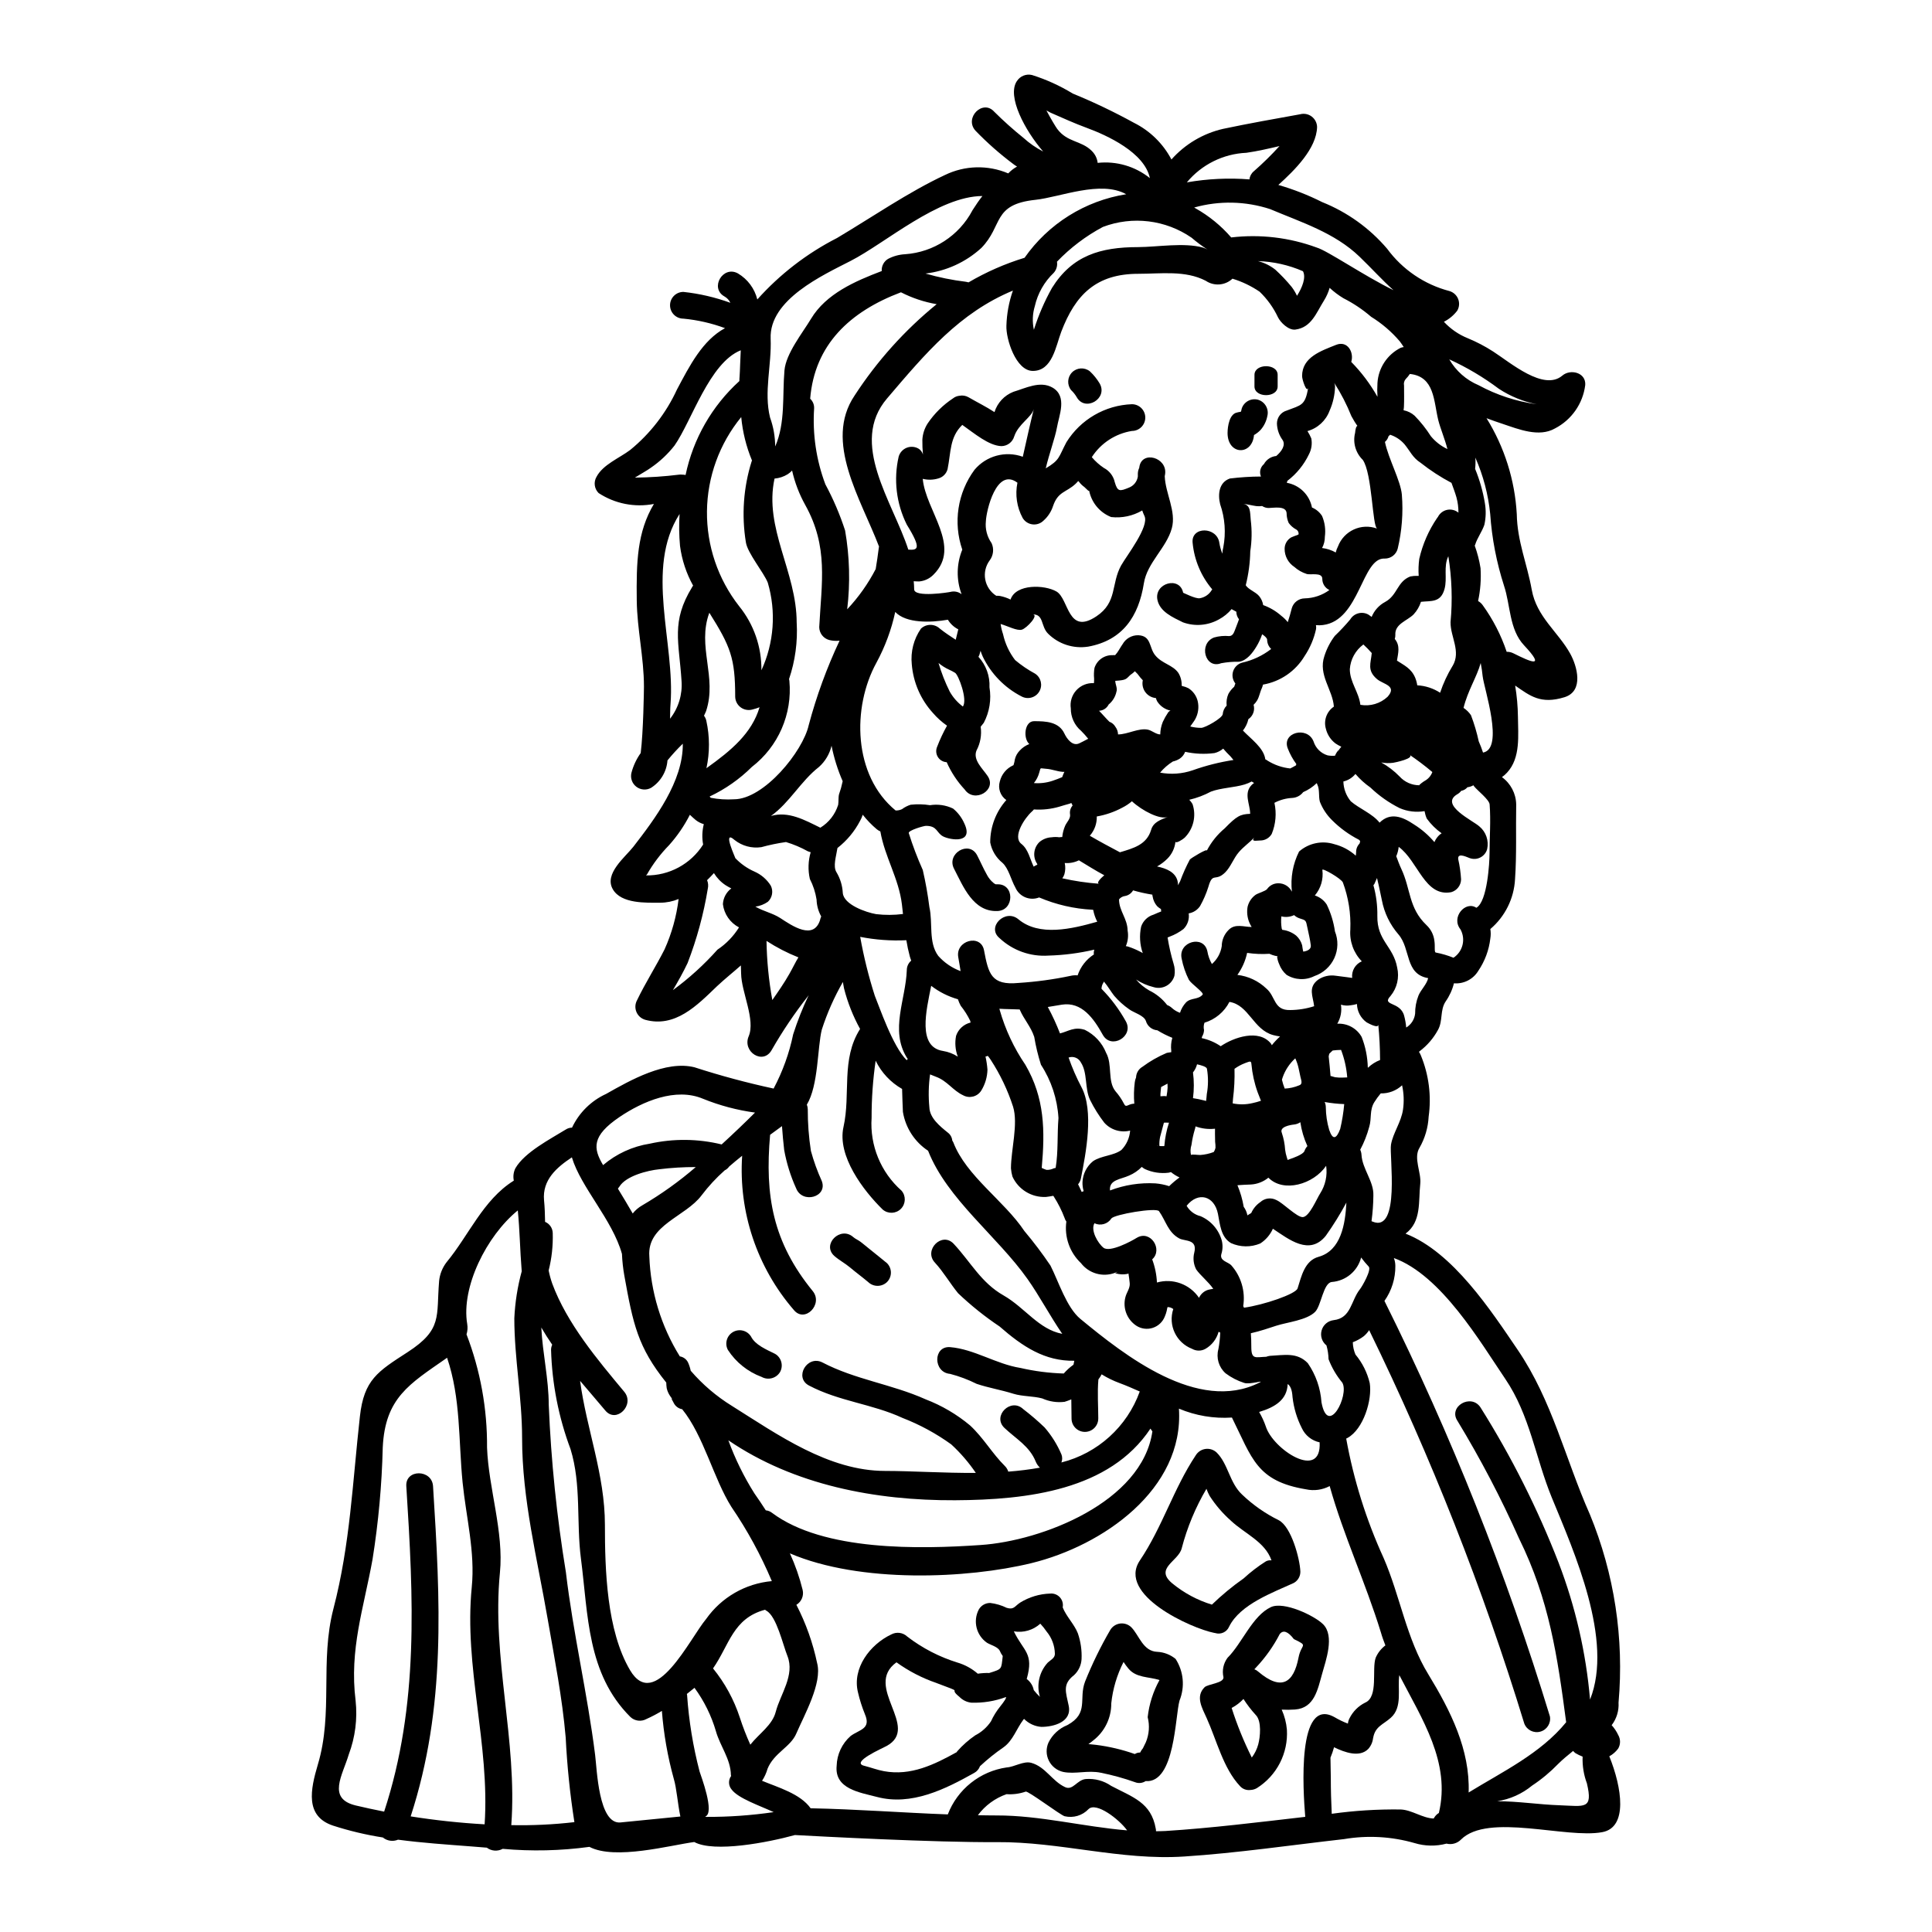 <?xml version="1.0" encoding="UTF-8"?>
<!-- Uploaded to: ICON Repo, www.svgrepo.com, Generator: ICON Repo Mixer Tools -->
<svg fill="#000000" width="800px" height="800px" version="1.1" viewBox="144 144 512 512" xmlns="http://www.w3.org/2000/svg">
 <g>
  <path d="m509.26 415.54c0 1.105-2.551-0.309-3.102-0.613-1.562-1.129-2.508-2.926-2.551-4.856-0.543 0.164-1.098 0.273-1.66 0.336-0.859 0.148-1.746 0.098-2.582-0.156 0.273 1.742-0.07 3.527-0.969 5.043 2.644-0.16 5.148 1.199 6.457 3.504 1.016 2.586 1.566 5.332 1.629 8.113 0.023 0 0.043 0.012 0.059 0.031 0.922-0.883 2.008-1.57 3.195-2.027-0.016-3.137-0.168-6.269-0.477-9.375zm-10.695-72.156c0.031-0.09 0.152-0.367 0.34-0.789 0.184-0.215 0.371-0.465 0.555-0.707-0.535-0.246-1.051-0.535-1.539-0.863-1.277-0.965-2.176-2.344-2.551-3.898-0.641-2.211 0.219-4.582 2.121-5.867-0.309-4.488-4.211-8.391-2.519-13.383 0.609-1.926 1.539-3.734 2.758-5.348 1.438-1.379 2.805-2.836 4.086-4.363 0.992-1.668 3.133-2.238 4.824-1.293 0.277 0.184 0.582 0.395 0.859 0.613v0.004c0.691-1.699 1.953-3.098 3.566-3.965 3.316-1.781 3.148-5.406 6.691-6.758 0.637-0.129 1.285-0.18 1.934-0.156h0.277c-0.102-1.504-0.051-3.019 0.152-4.516 0.887-3.867 2.488-7.539 4.723-10.816 0.066-0.102 0.137-0.191 0.219-0.281 0.484-0.969 1.383-1.66 2.445-1.883 1.059-0.219 2.164 0.055 2.992 0.75 0.012-1.371-0.164-2.734-0.523-4.059-0.367-1.289-0.859-2.551-1.32-3.84h0.004c-2.883-1.52-5.617-3.301-8.176-5.32-2.152-1.383-2.754-3.07-4.328-4.977l-0.004 0.004c-1.004-1.141-2.301-1.992-3.75-2.461-0.18 0.184-0.336 0.309-0.43 0.395-0.152 0.59-0.484 1.117-0.949 1.508 0.953 4.551 4.148 10.234 4.488 13.98h-0.004c0.387 4.801 0.012 9.637-1.105 14.324-0.41 1.543-1.812 2.617-3.414 2.609-6.113-0.395-6.574 16.383-16.379 17.609h0.004c-0.621 0.082-1.25 0.094-1.875 0.031 0.074 0.344 0.086 0.695 0.031 1.043-0.555 2.555-1.586 4.984-3.043 7.16-2.398 4.004-6.422 6.762-11.02 7.559-0.07 0.305-0.164 0.602-0.281 0.891-0.52 1.047-0.676 2.305-1.289 3.32-0.25 0.422-0.562 0.805-0.922 1.137 0.41 1.434-0.148 2.973-1.383 3.812-0.246 1.102-0.742 2.129-1.441 3.012 2.121 2.242 5.531 4.578 5.93 7.621 0.219 0.098 0.426 0.223 0.613 0.367 1.816 1.133 3.863 1.836 5.992 2.059 0.492-0.215 1.016-0.555 1.539-0.832v0.004c0.004-0.125 0.023-0.25 0.059-0.371-0.926-1.258-1.68-2.629-2.242-4.086-1.688-4.242 5.164-6.055 6.824-1.875 0.551 1.77 1.941 3.152 3.715 3.688 0.648 0.125 1.312 0.156 1.969 0.094 0.238-0.59 0.582-1.133 1.016-1.598-0.109 0.375-0.207 0.621-0.238 0.711zm42.227 277.96c5.562 0 11.02 0.891 16.594 1.074 6.574 0.242 8.816 1.18 7.16-5.809-0.844-2.262-1.23-4.672-1.137-7.086-0.66-0.254-1.297-0.559-1.906-0.922-0.227-0.172-0.43-0.367-0.613-0.586-1.387 1.137-2.703 2.184-3.965 3.445-2.09 2.16-4.406 4.09-6.914 5.746-2.648 2.18-5.832 3.609-9.219 4.137zm-58.051-223.9c-0.242-0.07-0.488-0.113-0.738-0.125-0.547-0.129-1.086-0.312-1.598-0.555-1.969 0.133-3.949 0.051-5.902-0.242-0.453 2.102-1.332 4.09-2.582 5.836 2.887 0.336 5.586 1.609 7.684 3.625 2.492 2.09 1.906 5.809 6.297 5.688 2.16-0.012 4.305-0.352 6.359-1.016-0.277-2.613-1.719-4.949 1.074-7.039v0.004c1.352-0.914 2.996-1.285 4.609-1.043 1.848 0.211 4.398 0.582 4.398 0.582-0.215-1.867 0.82-3.656 2.551-4.398-2.18-2.238-3.289-5.305-3.043-8.418 0.176-4.25-0.492-8.488-1.969-12.477-0.43-1.043-5.594-3.996-5.441-3.316v-0.004c0.316 2.438-0.406 4.891-1.992 6.762 1.293 0.414 2.406 1.258 3.148 2.398 1.094 2.246 1.828 4.652 2.18 7.129 0.918 2.285 0.855 4.848-0.172 7.086-1.031 2.238-2.934 3.953-5.269 4.746-2.356 1.191-5.164 1.062-7.402-0.34-0.871-0.766-1.539-1.734-1.938-2.824-0.301-0.652-0.488-1.348-0.555-2.059zm-9.219-119.91c1.879 0.371 1.75 2.059 1.938 4.269 0.344 2.758 0.301 5.551-0.125 8.297-0.055 3.039-0.461 6.059-1.199 9.004 0.707 1.137 2.582 1.719 3.543 2.859 0.566 0.688 0.941 1.516 1.078 2.394 1.762 0.629 3.391 1.59 4.789 2.828 0.645 0.492 1.223 1.059 1.727 1.691 0.367-1.137 0.734-2.34 1.074-3.719 0.449-1.516 1.832-2.559 3.41-2.582 2.359-0.047 4.644-0.82 6.547-2.211-1.156-0.539-1.891-1.703-1.879-2.981-0.031-1.816-3.148-0.922-4.18-1.289v-0.004c-1.191-0.379-2.289-1.008-3.223-1.844-1.617-1.059-2.59-2.863-2.582-4.793-0.004-1.254 0.664-2.414 1.75-3.039 1.258-0.555 1.598-0.555 1.938-0.789 0.094-0.531-0.164-1.066-0.645-1.316-0.777-0.422-1.449-1.008-1.969-1.727-0.363-0.82-0.551-1.711-0.551-2.609-0.152-2.031-3.504-1.355-4.672-1.355v0.004c-0.645 0.02-1.277-0.164-1.812-0.52-0.5 0.07-1.004 0.078-1.504 0.027-1.117-0.152-2.316-0.477-3.453-0.598zm2.859 88.441c-1.289 1.352-2.891 2.461-4.086 3.871-1.383 1.598-2.152 3.902-3.598 5.344-2.641 2.613-3.316-0.211-4.457 3.809v0.004c-0.555 1.777-1.297 3.492-2.211 5.117-0.695 1.035-1.785 1.734-3.012 1.938 0.223 1.523-0.289 3.062-1.383 4.148-1.102 0.84-2.324 1.516-3.625 2-0.215 0.09-0.395 0.184-0.586 0.242 0.379 2.359 0.91 4.688 1.598 6.977 0.32 1.016 0.395 2.094 0.219 3.148-0.316 1.156-1.098 2.133-2.152 2.703-1.059 0.57-2.301 0.68-3.441 0.305-1.629-0.398-3.18-1.074-4.578-1.996 0.977 1.16 2.152 2.137 3.473 2.887 1.863 0.902 3.496 2.231 4.762 3.875 0.492 0.184 0.941 0.465 1.32 0.828 0.609 0.543 1.32 0.961 2.09 1.23 0.32-1.027 0.867-1.969 1.602-2.758 1.289-1.285 3.223-0.672 4.394-2.059 0.43-0.52-2.981-2.824-3.625-3.902l-0.004 0.004c-0.906-1.797-1.559-3.711-1.938-5.688-0.953-4.457 5.867-6.359 6.82-1.906 0.203 1.188 0.609 2.332 1.203 3.383 1.402-1.215 2.328-2.891 2.609-4.727 0.008-1.617 0.66-3.164 1.812-4.301 1.719-1.781 4.055-0.789 6.117-0.789v0.004c-0.234-0.379-0.438-0.773-0.617-1.184-0.547-1.32-0.707-2.769-0.461-4.18 0.305-1.262 1.043-2.379 2.09-3.148 0.645-0.461 2.644-0.984 3.074-1.539 0.676-0.961 1.773-1.535 2.949-1.535 1.52-0.027 2.918 0.82 3.598 2.18h0.031c-0.402-3.641 0.258-7.324 1.902-10.598 2.559-2.238 6.102-2.977 9.34-1.941 2.113 0.535 4.066 1.582 5.688 3.043 0.027-0.309 0.09-0.582 0.09-0.895-0.023-0.871 0.309-1.711 0.922-2.332 0.035-0.199 0.086-0.395 0.152-0.582-0.07-0.184-0.199-0.336-0.367-0.434-2.617-1.34-5.008-3.078-7.086-5.16-1.406-1.383-2.508-3.051-3.227-4.891-0.395-1.441 0-3.195-0.672-4.547-0.062-0.121-0.094-0.277-0.152-0.395v0.004c-1.047 1.008-2.266 1.82-3.598 2.394-0.703 0.918-1.77 1.48-2.922 1.539-1.641 0.086-3.246 0.527-4.699 1.293 0.602 2.754 0.355 5.625-0.711 8.234-0.625 1.086-1.785 1.754-3.039 1.75-0.996-0.004-2.5 0.426-1.613-0.77zm-16.75 84.141c0-0.309 2 0 2.461-0.031 1.219-0.086 2.422-0.352 3.566-0.789 0.219-0.336 0.375-0.711 0.461-1.105 0.012-0.535-0.02-1.07-0.098-1.598-0.059-1.227-0.031-3.414-0.031-3.473-1.742 0.199-3.512-0.016-5.16-0.617-0.035 0.266-0.098 0.531-0.184 0.785-0.406 1.348-0.703 2.727-0.891 4.121-0.285 0.875-0.328 1.809-0.125 2.707zm-42.035-143.3c1.938 0-1.508 3.688-2.797 4.055-1.289 0.367-3.777-0.984-5.621-1.504h-0.004c0.129 0.922 0.344 1.824 0.645 2.703 0.551 2.492 1.641 4.832 3.195 6.856 1.633 1.375 3.402 2.578 5.285 3.594 1.586 1.02 2.082 3.109 1.125 4.734s-3.023 2.207-4.688 1.316c-4.492-2.305-8.105-6.016-10.297-10.566-0.223-0.5-0.418-1.016-0.582-1.539-0.094 0.371-0.215 0.738-0.309 1.074-0.094 0.184-0.152 0.371-0.246 0.523 2.016 2.195 3.07 5.109 2.922 8.086 0.539 3.215 0.008 6.516-1.508 9.402-0.277 0.367-0.551 0.703-0.828 1.043 0.312 2.164-0.078 4.367-1.105 6.297-1.016 2.488 1.625 4.793 2.949 6.758 2.582 3.781-3.543 7.312-6.086 3.566-1.98-2.125-3.59-4.566-4.762-7.223-0.965-0.051-1.844-0.57-2.348-1.395-0.504-0.824-0.566-1.84-0.172-2.723 0.734-1.914 1.605-3.773 2.609-5.562-1.387-0.961-2.644-2.098-3.746-3.379-3.238-3.555-5.203-8.082-5.594-12.875-0.348-3.344 0.512-6.703 2.43-9.465 1.406-1.324 3.598-1.324 5.004 0 1.418 1.137 2.863 2.059 4.211 2.949 0.215-0.859 0.43-1.777 0.676-2.754l0.004-0.004c-1.141-0.574-2.098-1.457-2.758-2.551-4.488 0.789-11.062 1.012-13.953-2.059-1.012 4.691-2.688 9.211-4.973 13.43-6.519 11.859-6.211 29.914 5.07 39.18 0.578 0.023 1.16-0.094 1.688-0.34 0.695-0.523 1.473-0.922 2.305-1.18 1.703-0.188 3.426-0.148 5.117 0.121 2.082-0.332 4.215-0.02 6.113 0.891 1.293 1.055 2.316 2.406 2.984 3.934 2.578 5.441-3.629 4.426-5.566 3.473-1.875-0.953-1.504-2.824-4.609-2.824-0.551 0-4.668 1.18-4.547 1.906v-0.004c1.047 3.34 2.289 6.609 3.719 9.801 0.754 3.258 1.34 6.551 1.754 9.863 0.953 4.121-0.309 9.312 2.336 12.879h-0.004c1.613 1.82 3.652 3.215 5.934 4.055-0.215-1.289-0.395-2.519-0.613-3.656-0.832-4.457 5.961-6.328 6.82-1.875 1.18 6.207 1.875 9.371 9.156 8.66 4.629-0.293 9.234-0.918 13.773-1.875 0.613-0.148 1.246-0.191 1.875-0.125 0.77-2.289 2.297-4.25 4.328-5.559-0.035-0.09-0.055-0.184-0.059-0.277 0.008-0.332 0.059-0.664 0.152-0.984-3.981 0.934-8.047 1.461-12.137 1.574-4.785 0.328-9.492-1.355-12.988-4.641-3.504-2.922 1.539-7.894 5.012-4.981 5.512 4.609 14.102 2.582 20.895 0.645v0.004c-0.508-0.992-0.871-2.055-1.074-3.148-0.07-0.027-0.145-0.039-0.219-0.031-4.856-0.25-9.629-1.352-14.105-3.258-2.461 0.965-5.242-0.188-6.297-2.613-1.199-2.148-1.781-5.07-3.445-6.578v0.004c-1.676-1.355-2.82-3.262-3.223-5.379-0.012-4.144 1.512-8.148 4.269-11.246-1.586-1.098-2.281-3.098-1.719-4.945 0.449-1.852 1.715-3.402 3.441-4.211 0.062-0.027 0.125-0.055 0.184-0.09 0.168-0.523 0.293-1.059 0.371-1.598 0.207-0.836 0.633-1.598 1.227-2.219 0.707-0.789 1.594-1.398 2.582-1.777-1.691-1.508-1.289-6.059 1.258-6.059 3.074 0 6.578 0.125 8.051 3.289 0.617 1.324 2.152 3.504 3.996 2.551 0.184-0.062 1.445-0.734 2.305-1.18-0.582-0.73-1.207-1.43-1.871-2.09-1.758-1.477-2.762-3.664-2.738-5.961-0.262-1.738 0.277-3.504 1.465-4.801 1.184-1.297 2.894-1.992 4.648-1.887 0-0.062 0.031-0.125 0.031-0.184 0.031-0.34 0.031-0.676 0.031-1.016v-0.004c-0.09-0.941-0.059-1.891 0.098-2.824 0.668-2.094 2.656-3.481 4.852-3.383 0.203-0.035 0.41-0.035 0.613 0 0.184-0.215 0.371-0.461 0.555-0.676 0.523-0.734 0.891-1.473 1.414-2.211 0.84-1.516 2.449-2.438 4.18-2.398 3.504 0.152 2.824 3.289 4.457 5.285 1.812 2.273 4.699 2.551 6.176 4.723 0.613 1.02 0.91 2.195 0.859 3.383 0.078 0.039 0.16 0.07 0.246 0.094 0.531 0.117 1.051 0.305 1.539 0.551 1.223 0.77 2.102 1.98 2.453 3.383 0.398 1.652 0.156 3.398-0.676 4.883-0.309 0.555-0.828 1.18-1.289 1.879 0.953 0.242 1.934 0.367 2.918 0.363 1.047-0.027 5.562-2.551 5.688-3.625 0.07-0.855 0.441-1.66 1.043-2.273-0.125-1.055 0.035-2.129 0.461-3.102 0.398-0.719 0.918-1.363 1.535-1.906 0.094-0.281 0.215-0.586 0.312-0.863v0.004c-0.73-0.91-0.953-2.125-0.594-3.234 0.355-1.109 1.25-1.965 2.371-2.277 2.809-0.629 5.441-1.867 7.715-3.629-0.68-0.637-1.066-1.523-1.074-2.457 0-0.434-0.707-1.047-1.324-1.445h0.004c-0.391 1.152-0.902 2.254-1.535 3.289-0.984 1.629-2.551 3.719-4.609 3.996-1.586-0.031-3.168 0.102-4.723 0.391-4.269 1.656-6.086-5.195-1.875-6.824 1.297-0.367 2.652-0.492 3.996-0.367 1.18-0.031 1.352-1.258 1.875-2.492 0.277-0.676 0.492-1.32 0.734-1.969v0.004c-0.457-0.566-0.707-1.273-0.707-2-0.121-0.062-0.184-0.09-0.34-0.184-0.277-0.152-0.523-0.309-0.789-0.43h0.004c-0.043-0.023-0.086-0.055-0.121-0.09-0.93 1.113-2.07 2.043-3.352 2.731-2.918 1.641-6.406 1.93-9.555 0.785-2.676-1.324-6.117-2.797-6.762-5.965-0.891-4.457 5.93-6.359 6.82-1.875 0-0.031 3.414 1.719 4.457 1.445v0.004c1.273-0.227 2.394-0.984 3.074-2.09 0.051-0.09 0.113-0.172 0.184-0.25-2.938-3.461-4.75-7.738-5.195-12.258-0.551-4.519 6.519-4.457 7.086 0 0.156 0.957 0.422 1.895 0.785 2.797 0.02-0.57 0.105-1.137 0.25-1.691 0.73-3.812 0.445-7.75-0.832-11.414-0.645-2.613-0.34-5.809 2.582-6.82 2.731-0.336 5.481-0.512 8.234-0.523-0.496-1.152-0.176-2.492 0.785-3.293 0.664-1.211 1.887-2.016 3.262-2.148 1.445-1.227 2.582-2.922 1.66-4.269-0.922-1.273-1.438-2.797-1.477-4.367 0.016-1.59 1.078-2.981 2.609-3.41 3.812-1.473 4.887-1.285 5.656-5.992-0.395 1.383-1.598-2.18-1.598-3.148 0-5.012 5.039-6.668 9.004-8.266 3.043-1.23 4.82 1.996 4.023 4.516 2.715 2.762 5.051 5.871 6.949 9.25-0.078-1.23-0.078-2.461 0-3.691 0.254-3.981 2.606-7.527 6.176-9.309 0.254-0.086 0.52-0.148 0.785-0.184-0.34-0.523-0.676-1.016-1.043-1.508-2.176-2.551-4.738-4.75-7.594-6.512-2.238-1.93-4.703-3.582-7.344-4.918-1.312-0.789-2.535-1.711-3.656-2.754-0.34 1.191-0.848 2.328-1.504 3.379-2.059 3.285-3.32 7.129-7.594 7.684-1.781 0.211-3.902-1.848-4.609-3.289h0.004c-1.195-2.531-2.84-4.82-4.859-6.758-2.211-1.5-4.633-2.664-7.188-3.445-1.938 1.82-4.883 2.051-7.082 0.555-5.441-2.824-11.863-1.848-17.887-1.848-11.125 0-16.652 5.512-20.402 15.352-1.445 3.777-2.336 10.387-7.531 10.387-4.519 0-7.16-8.543-7.008-11.984 0.094-3.172 0.672-6.312 1.723-9.309-14.168 5.902-23.078 16.531-33.344 28.574-10.141 11.863 1.477 27.32 5.625 40.074 2.398 0.152 3.688-0.027-0.395-6.606-2.793-5.59-3.555-11.98-2.152-18.07 0.312-1.043 1.078-1.891 2.086-2.305 1.012-0.41 2.152-0.344 3.106 0.184 0.605 0.348 1.051 0.922 1.234 1.598-0.121-1.309-0.172-2.621-0.156-3.934 0.09-1.52 0.566-2.988 1.383-4.273 1.789-2.656 4.086-4.93 6.762-6.691 0.484-0.383 1.07-0.617 1.688-0.676 0.82-0.164 1.672-0.023 2.398 0.395 2.336 1.355 4.672 2.492 6.883 3.938v-0.004c0.77-2.461 2.613-4.438 5.012-5.379 3.223-0.953 7.086-3.012 10.383-1.105 3.996 2.34 1.691 7.375 1.137 10.668-0.492 2.672-1.996 6.727-2.949 10.723 3.777-2.242 3.348-2.891 5.473-6.91v-0.004c3.75-6.039 10.258-9.82 17.363-10.082 1.957 0 3.543 1.586 3.543 3.543 0 1.957-1.586 3.543-3.543 3.543-4.367 0.703-8.23 3.227-10.629 6.945 0.926 1.098 2 2.059 3.195 2.856 1.48 0.766 2.539 2.152 2.891 3.777 0.738 2.582 1.355 2.43 3.75 1.445 1.262-0.484 2.164-1.609 2.363-2.945v-0.789c0.016-0.523 0.141-1.035 0.367-1.508-0.004-0.074 0.004-0.148 0.031-0.215 0.645-4.484 7.477-2.551 6.824 1.906-0.031 0.156-0.062 0.34-0.094 0.523 0.184 4.609 3.106 9.312 1.875 13.801-1.414 5.191-6.547 9.129-7.402 14.562-1.383 8.789-5.625 15.152-14.812 16.812l-0.004-0.004c-3.871 0.594-7.793-0.68-10.57-3.441-2.008-1.977-1.055-5.215-4.156-5.109zm37.918 60.199c-0.172 1.734-0.941 3.356-2.18 4.582-0.805 0.793-1.715 1.477-2.703 2.027 2.519 0.523 4.793 1.508 5.406 3.75 0.105 0.398 0.156 0.812 0.152 1.227 0.152-0.309 0.309-0.645 0.551-1.047 0.727-1.98 1.59-3.91 2.582-5.773 0.246-0.34 4.762-3.074 4.488-2.34 1.18-2.273 2.797-4.289 4.762-5.93 3.148-3.223 4.09-3.746 6.731-3.84 0-2.551-1.816-5.438 0.43-7.68 0.191-0.184 0.398-0.348 0.617-0.492-0.246-0.152-0.465-0.281-0.645-0.395-0.598 0.324-1.227 0.59-1.875 0.789-2.734 0.832-6.266 0.895-8.879 1.879l-0.004-0.004c-1.82 0.977-3.766 1.711-5.777 2.18 0.336 0.344 0.625 0.727 0.863 1.141 1.051 3.125 0.242 6.578-2.09 8.91-0.48 0.465-2.43 1.691-2.43 1.016zm-4.699 80.484c0 0.062-0.062 0.09-0.152 0.09 0.055 0.023 0.117 0.035 0.18 0.031 0-0.031-0.027-0.059-0.027-0.121zm-15.613-69.301c-0.672-0.277 0.523-1.473 1.445-2.242-2.301-1.227-4.578-2.672-6.727-3.965-1.164 0.578-2.461 0.82-3.754 0.711 0.215 0.984 0.184 2.008-0.09 2.981-0.121 0.387-0.309 0.75-0.555 1.074 3.188 0.719 6.422 1.199 9.68 1.441zm5.012 102.82h-0.004c-0.262 0.082-0.52 0.188-0.766 0.309-3.234 1.199-6.871 0.152-8.973-2.582-2.996-2.832-4.438-6.938-3.875-11.02-0.207-0.277-0.363-0.59-0.461-0.922-0.75-1.988-1.711-3.894-2.856-5.684-0.031-0.094-0.121-0.156-0.152-0.215-0.613 0.121-1.383 0.242-1.996 0.309v-0.004c-3.769 0.156-7.254-1.98-8.824-5.406-0.199-0.703-0.332-1.426-0.391-2.156v-0.059c0-4.824 1.969-11.742 0.555-16.32v0.004c-1.418-4.371-3.402-8.535-5.906-12.383-0.215-0.34-0.492-0.707-0.789-1.078h0.004c-0.195 0.094-0.402 0.156-0.613 0.184 0.258 1.145 0.43 2.305 0.52 3.473-0.047 1.957-0.609 3.863-1.633 5.535-1.016 1.633-3.133 2.184-4.82 1.258-2.754-1.289-4.18-3.809-7.223-4.918-0.492-0.184-1.016-0.395-1.535-0.613-0.402 2.894-0.461 5.82-0.184 8.727 0.09 2.824 2.793 5.008 4.883 6.691 0.672 0.496 1.102 1.258 1.184 2.09 0.09 0.152 0.184 0.34 0.277 0.492 3.414 8.941 13.492 15.488 18.836 23.508 2.465 2.926 4.773 5.984 6.914 9.156 2.148 4.238 4.269 11.09 7.894 14.105 11.711 9.648 31.191 25.074 47.449 16.926 1.688-0.828-2.551 0.586-3.996 0.062v0.004c-1.781-0.566-3.453-1.43-4.945-2.551-1.797-1.602-2.531-4.074-1.906-6.394 0.277-1.449 0.441-2.918 0.492-4.391-0.148-0.062-0.293-0.137-0.434-0.219-0.516 1.906-1.762 3.531-3.473 4.519-1.102 0.629-2.457 0.629-3.559 0-4.207-1.625-6.398-6.266-4.977-10.543-0.434-0.332-0.961-0.516-1.508-0.523-0.031 0.062-0.031 0.152-0.09 0.277v-0.004c-0.039 0.25-0.09 0.496-0.152 0.742-0.117 0.504-0.281 1-0.492 1.473-0.559 1.445-1.742 2.559-3.219 3.031-1.473 0.473-3.082 0.25-4.375-0.605-2.414-1.621-3.566-4.574-2.887-7.402 0.277-1.324 1.32-2.492 1.18-3.84-0.09-0.832-0.184-1.719-0.34-2.582l0.004-0.004c-0.086 0.035-0.168 0.078-0.246 0.125-1.094 0.219-2.227 0.152-3.289-0.188 0.238-0.117 0.473-0.246 0.691-0.395zm125.1 64.258c6.508 15.793 9.121 32.918 7.617 49.938 0.133 2.137-0.512 4.254-1.809 5.961h-0.031c0.711 0.777 1.301 1.66 1.75 2.613 0.645 1.113 0.645 2.484 0 3.594-0.625 0.852-1.434 1.555-2.359 2.059 3.379 8.359 4.949 18.836-1.848 20.098-9.523 1.816-30.27-5.191-37.461 1.969h0.004c-1 1.012-2.465 1.422-3.844 1.074-2.785 0.746-5.727 0.691-8.48-0.152-6.074-1.742-12.457-2.098-18.684-1.043-13.918 1.574-28.453 3.715-42.344 4.609-16.844 1.105-32.852-3.938-49.691-3.809-16.254 0.121-47.23-1.539-53.473-1.879-7.129 1.969-21.418 4.723-26.676 1.848-6.297 0.832-20.957 4.852-27.781 1.289h-0.027c-7.606 1.039-15.309 1.211-22.957 0.52-1.344 0.73-2.988 0.609-4.207-0.309-1.355-0.121-2.754-0.211-4.242-0.34-6.328-0.488-12.844-0.922-19.285-1.777h-0.004c-1.344 0.566-2.894 0.34-4.023-0.586-4.481-0.703-8.898-1.754-13.215-3.148-7.477-2.488-5.961-9.59-4.023-16.137 4.148-13.777 0.492-27.32 4.148-41.363 4.426-16.961 5.07-33.617 7.008-50.922 1.074-9.742 4.723-11.922 12.66-17.055 9.281-6.023 7.562-9.445 8.328-18.773l-0.004-0.004c0.172-1.844 0.867-3.602 2-5.066 5.867-7.086 9.68-16.504 17.711-21.543 0.031-0.031 0.059-0.031 0.09-0.062h0.004c-0.234-1.113-0.082-2.273 0.426-3.289 2.461-4.242 9.281-7.746 13.309-10.234v0.004c0.5-0.336 1.086-0.52 1.691-0.523 1.863-3.957 5.07-7.125 9.051-8.945 6.359-3.594 15.766-8.973 23.445-7.039v0.004c6.879 2.223 13.863 4.102 20.93 5.625 2.402-4.527 4.148-9.367 5.184-14.383 1.141-3.551 2.516-7.023 4.117-10.387-0.059 0.109-0.129 0.211-0.211 0.305-3.539 4.504-6.746 9.258-9.59 14.23-2.273 4.09-7.836 0.492-6.117-3.594 1.875-4.398-1.938-11.742-1.996-16.656 0-0.703-0.031-1.445-0.062-2.148-2 1.781-4.148 3.473-6.328 5.512-5.316 5.117-11.094 11.094-19.086 8.879v-0.004c-1.039-0.316-1.879-1.086-2.285-2.098-0.406-1.008-0.336-2.144 0.195-3.094 2.184-4.551 4.981-8.91 7.285-13.461 1.902-4.231 3.156-8.727 3.715-13.336-1.547 0.641-3.207 0.977-4.883 0.984-3.75 0-10.297 0.309-12.535-3.543-2.43-4.117 3.285-8.547 5.438-11.309 5.656-7.312 13.219-17.32 13.09-27.289l-0.004 0.004c-1.438 1.391-2.793 2.867-4.055 4.422-0.219 2.981-1.84 5.684-4.363 7.281-1.242 0.676-2.766 0.559-3.887-0.301-1.125-0.859-1.633-2.297-1.305-3.672 0.492-1.887 1.324-3.668 2.457-5.258 0.707-5.562 0.863-16.777 0.863-17.605 0-7.715-1.816-15.18-1.906-22.828-0.121-10.172 0.09-18.105 4.547-25.586v0.004c-5.078 0.984-10.336-0.055-14.66-2.891-1.141-1.141-1.367-2.91-0.551-4.301 1.719-3.258 6.055-4.949 8.941-7.129 5.293-4.324 9.527-9.801 12.383-16.012 3.348-6.297 6.762-13.027 12.723-16.254v-0.004c-3.547-1.312-7.254-2.16-11.02-2.516-1.957 0-3.543-1.586-3.543-3.543 0-1.957 1.586-3.543 3.543-3.543 4.25 0.457 8.426 1.43 12.445 2.887-0.332-0.715-0.887-1.305-1.574-1.688-3.965-2.215-0.395-8.328 3.598-6.086 2.559 1.52 4.398 4 5.117 6.887 5.981-6.688 13.148-12.207 21.137-16.289 9.16-5.441 18.961-12.203 28.578-16.688h0.004c5.266-2.566 11.387-2.723 16.777-0.43 0.684-0.719 1.469-1.332 2.336-1.812-0.359-0.207-0.707-0.438-1.031-0.695-3.559-2.668-6.902-5.617-9.992-8.82-3.043-3.383 1.938-8.418 4.981-5.012 2.465 2.453 5.062 4.773 7.773 6.949 1.566 1.422 3.312 2.633 5.195 3.594-4.793-5.512-9.68-14.625-6.977-18.652h0.004c0.852-1.336 2.453-1.992 3.992-1.629 3.793 1.191 7.426 2.844 10.816 4.918 5.555 2.273 10.969 4.863 16.227 7.754 4.246 2.121 7.719 5.519 9.926 9.719 3.606-4.059 8.383-6.894 13.672-8.113 6.691-1.414 13.777-2.672 20.438-3.871 1.059-0.281 2.188-0.059 3.062 0.602s1.402 1.684 1.426 2.777c-0.152 5.715-5.902 11.414-10.266 15.352 4.004 1.156 7.891 2.676 11.613 4.547 6.656 2.664 12.562 6.902 17.215 12.355 4.051 5.519 9.875 9.48 16.5 11.215 1.051 0.301 1.906 1.07 2.316 2.086 0.406 1.016 0.324 2.16-0.227 3.106-0.941 1.242-2.152 2.254-3.543 2.953 1.762 1.906 3.926 3.394 6.332 4.363 2.332 0.961 4.57 2.133 6.691 3.5 4.641 2.984 13.426 10.605 18.375 6.391 2.121-1.812 6.297-0.832 6.059 2.519l-0.004 0.004c-0.617 4.918-3.617 9.215-8.02 11.492-4.242 2.43-9.684 0.184-13.777-1.18-1.414-0.461-2.891-0.984-4.363-1.535 4.758 7.664 7.516 16.402 8.02 25.41 0.121 7.223 2.734 13.152 3.965 20.039 1.289 7.219 7.008 11.188 10.203 16.961 1.816 3.289 3.688 9.895-1.504 11.523-6.359 1.969-9.16-0.371-13.09-3.074h-0.004c0.457 2.731 0.703 5.496 0.738 8.266 0.031 4.82 0.766 10.875-2.891 14.812v-0.004c-0.402 0.445-0.855 0.844-1.348 1.184 2.32 1.684 3.719 4.356 3.777 7.223-0.121 6.637 0.152 13.246-0.309 19.852-0.277 5.106-2.644 9.875-6.543 13.184 0.137 0.82 0.137 1.664 0 2.484-0.355 3.086-1.453 6.039-3.199 8.605-1.352 2.231-3.852 3.504-6.449 3.293-0.426 1.719-1.168 3.344-2.184 4.793-1.574 2.363-0.676 5.117-2.059 7.59v-0.004c-1.195 2.203-2.852 4.121-4.856 5.625-0.066 0.047-0.121 0.109-0.152 0.188 0.199 0.285 0.363 0.594 0.488 0.922 2.117 5.125 2.828 10.727 2.062 16.223-0.148 2.906-0.98 5.738-2.43 8.266-1.66 2.703 0.52 6.547 0.211 9.492-0.52 4.723 0.371 10.082-3.902 13.246 12.594 4.918 22.711 20.5 29.719 30.793 9.18 13.508 12.562 28.777 19.105 43.559zm0.062 49.137c6.266-15.742-4.18-39.059-10.145-53.562-4.328-10.57-5.777-21.785-12.324-31.438-6.606-9.742-16.961-27.473-29.52-32.02 0.258 0.656 0.391 1.355 0.395 2.059 0.039 3.332-0.973 6.59-2.891 9.309l0.094 0.184v0.004c17.602 35.367 32.238 72.133 43.758 109.92 0.32 1.793-0.773 3.539-2.531 4.031-1.754 0.496-3.598-0.426-4.258-2.129-10.949-35.777-24.695-70.641-41.117-104.27-0.383 0.59-0.852 1.117-1.383 1.578-0.895 0.688-1.891 1.238-2.949 1.629 0.023 1.117 0.266 2.223 0.703 3.254 1.828 2.195 3.121 4.781 3.785 7.562 0.703 4.457-1.66 12.203-5.871 14.535l-0.367 0.184c1.973 10.922 5.305 21.555 9.922 31.648 4.398 10.145 6.027 21.359 11.863 30.855 5.867 9.621 11.062 19.945 10.664 31.285 8.973-5.512 19.086-10.324 25.844-18.621-2.301-17.426-4.488-32.484-12.477-48.676l-0.004-0.004c-4.773-10.719-10.223-21.129-16.312-31.16-2.551-3.809 3.594-7.375 6.086-3.594 8.199 13.035 15.137 26.824 20.711 41.18 4.457 11.641 7.262 23.848 8.328 36.266zm-20.312-277.28c4.519 2.242 8.758 4.211 2.824-2.121-3.965-4.207-3.594-10.727-5.312-15.797l0.004 0.004c-1.984-6.16-3.215-12.539-3.66-18.992-0.516-5.164-1.844-10.211-3.938-14.957 0.074 0.992 0.051 1.988-0.062 2.981 1.199 2.906 2.066 5.945 2.582 9.051 0.336 1.918 0.293 3.887-0.133 5.785-0.613 1.816-1.906 3.504-2.43 5.254-0.027 0.094-0.09 0.152-0.121 0.246v0.004c0.699 1.934 1.215 3.93 1.539 5.965 0.188 2.922-0.031 5.859-0.648 8.723 0.465 0.262 0.867 0.617 1.184 1.043 2.746 3.793 4.902 7.977 6.391 12.414 0.617-0.02 1.23 0.117 1.781 0.398zm-9.215-71.043c4.785 2.594 10 4.305 15.391 5.039-3.57-0.703-6.973-2.09-10.016-4.086-4.09-3.07-8.5-5.688-13.152-7.809 1.773 3.074 4.504 5.481 7.777 6.856zm2.891 124.27c0-4.328 0.367-8.848 0.027-13.184-0.121-1.289-3.254-3.688-4.117-4.793l-0.004-0.004c-0.07-0.082-0.133-0.176-0.184-0.273-0.484 0.277-1.02 0.457-1.574 0.523-0.422 0.504-1.012 0.84-1.656 0.953-0.273 0.363-0.621 0.668-1.016 0.891-4.883 2.824 4.301 7.086 5.836 8.543v-0.004c1.766 1.461 2.559 3.789 2.059 6.027-0.527 1.879-2.481 2.981-4.359 2.453-0.645-0.121-3.504-1.781-3.316 0.152l-0.004 0.004c0.406 1.77 0.66 3.566 0.77 5.379-0.023 1.59-1.086 2.977-2.613 3.41-7.039 1.324-8.758-8.234-13.922-12.012-0.086 0.855-0.301 1.695-0.648 2.484 0.434 1.137 0.832 2.273 1.324 3.316 2.551 5.375 1.906 10.387 6.691 14.938v0.004c1.16 1.082 1.898 2.539 2.09 4.117 0.246 1.574-0.09 3.043 0.371 3.148 1.605 0.305 3.18 0.77 4.699 1.379 2.481-1.641 3.285-4.918 1.844-7.523-2.582-3.195 1.32-7.652 4.207-5.719 2.969-1.617 3.492-12.281 3.492-14.219zm-1.723-26.918c5.688-1.016 0.246-17.055-0.09-20.188l-0.004-0.004c-0.117-1.188-0.289-2.371-0.523-3.543-1.074 3.809-3.41 7.281-4.547 11.891 0.777 0.508 1.445 1.168 1.969 1.938 0.863 2.262 1.551 4.582 2.062 6.945 0.43 0.965 0.809 1.949 1.129 2.953zm-8.051-22.984c2.273-3.84-0.613-7.715-0.555-11.551l-0.004-0.008c0.547-5.828 0.352-11.707-0.582-17.488-1.355 2.797-0.215 5.809-1.016 8.699-1.012 3.688-3.594 3.07-6.238 3.379-0.395 1.234-1.055 2.367-1.934 3.32-1.691 1.719-5.043 2.519-4.856 5.441 0.012 0.363-0.039 0.727-0.152 1.074 1.508 1.812 0.891 3.746 0.582 5.746 1.906 1.258 3.781 2.059 4.824 4.519 0.266 0.648 0.453 1.332 0.555 2.027 2.156 0.113 4.242 0.793 6.055 1.965 0.832-2.496 1.945-4.891 3.316-7.133zm-3.348 44.68c0.152-0.121 0.277-0.184 0.43-0.309h-0.004c-1.516-1.078-2.848-2.398-3.938-3.902-0.273-0.629-0.469-1.293-0.586-1.969-2.223 0.375-4.504 0.102-6.574-0.785-2.852-1.422-5.473-3.269-7.777-5.473-1.469-1.023-2.801-2.231-3.965-3.594-0.812 1-1.938 1.703-3.195 1.996 0.043 1.922 0.738 3.777 1.969 5.254 2.18 1.906 5.777 3.289 7.621 5.656 2.824-2.797 5.996-1.629 9.098 0.461h-0.004c2.047 1.277 3.883 2.859 5.441 4.699 0.324-0.789 0.832-1.488 1.48-2.043zm1.969-102.12c-0.676-2.672-1.879-5.473-2.43-7.684-1.23-4.981-0.922-11.551-7.531-12.23h-0.004c-0.309 0.477-0.668 0.922-1.074 1.324-0.422 0.477-0.594 1.125-0.461 1.75 0 1.875 0.059 3.777-0.031 5.684-0.031 0.277-0.062 0.582-0.094 0.863 1.086 0.203 2.098 0.703 2.922 1.441 1.621 1.656 3.066 3.477 4.312 5.434 1.191 1.449 2.688 2.613 4.387 3.406zm-2.273 361.45c3.195-13.383-4.457-24.891-10.48-36.539-0.551 3.566 0.953 8.48-2.269 11.309-2.031 1.816-4.148 2.273-4.672 5.375h-0.012c-0.117 1.074-0.566 2.082-1.289 2.887-2.273 2.305-6.176 0.953-9.055-0.461-0.258 0.938-0.574 1.859-0.949 2.758 0.027 1.781 0.059 3.594 0.09 5.375 0 3.195 0.09 6.328 0.246 9.496v0.004c6.059-0.844 12.168-1.223 18.285-1.141 2.949 0.121 5.777 2.301 8.727 2.398 0.062-0.094 0.094-0.152 0.152-0.246 0.301-0.504 0.719-0.922 1.219-1.223zm-3.629-273.59h-0.008c0.883-0.512 1.559-1.32 1.91-2.277-1.965-1.656-4.016-3.207-6.148-4.641 1.75 0.984-3.871 2.148-4.211 2.18-1.062 0.152-2.144 0.121-3.195-0.09 1.805 1.004 3.449 2.266 4.887 3.746 1.34 1.473 3.234 2.309 5.223 2.309-0.184-0.035 1.105-1.02 1.535-1.23zm-1.785 56.977c0.645-1.574 2.211-2.981 2.578-4.637-6.234-1.078-4.547-7.715-7.871-11.586l-0.004-0.004c-2.242-2.582-3.762-5.711-4.394-9.074-0.156-0.613-0.645-3.285-1.289-5.867-0.246 0.551-0.492 1.074-0.707 1.598-0.062 0.121-0.184 0.184-0.242 0.309l-0.004-0.004c0.738 2.648 1.09 5.394 1.043 8.145-0.121 6.578 4.238 8.02 5.254 13.672 0.621 2.648-0.027 5.434-1.754 7.531-2.519 2.672 2.551 1.383 3.598 5.223 0.277 1.031 0.465 2.086 0.551 3.148 1.32-0.797 2.191-2.156 2.363-3.688-0.016-1.629 0.281-3.25 0.879-4.766zm-4.09 30.207c0.309-2.144 0.227-4.332-0.246-6.449-1.531 1.43-3.562 2.199-5.656 2.148-0.629 0.746-1.203 1.535-1.719 2.363-1.289 2.121-0.645 4.242-1.324 6.488v-0.004c-0.562 2.113-1.363 4.156-2.394 6.086 0.195 0.414 0.309 0.859 0.336 1.316 0.215 3.781 3.289 7.086 3.148 10.758h0.004c-0.02 2.293-0.184 4.582-0.492 6.856 0.059 0.031 0.152 0.062 0.211 0.09 7.531 3.227 4.457-17.605 4.949-20.371 0.512-3.055 2.699-5.941 3.184-9.293zm-4.086-109.41c2.613-2.922-1.105-3.289-2.754-4.641-2.793-2.34-1.66-4.269-1.445-6.945v-0.004c-0.699-0.793-1.438-1.551-2.215-2.269-2.098 1.551-3.414 3.941-3.594 6.543 0 3.441 2.398 6.082 2.797 9.445v0.004c2.606 0.465 5.277-0.324 7.211-2.133zm-0.582 251.4c-0.434-1.137-0.863-2.273-1.18-3.41-4.117-13.383-9.895-25.664-13.582-38.812l-0.004-0.004c-1.922 1.02-4.144 1.324-6.269 0.859-13.117-2.18-14.258-8.203-19.633-19.02-4.801 0.316-9.609-0.492-14.043-2.359 1.383 21.418-20.223 36.324-39.062 40.934-16.961 4.148-45.387 5.406-64.039-2.582 1.426 3.113 2.555 6.348 3.375 9.672 0.375 1.543-0.297 3.148-1.656 3.965 2.527 4.891 4.379 10.102 5.508 15.488 1.387 5.254-3.441 13.777-5.512 18.59-1.539 3.656-5.93 5.117-7.652 9.402l0.004 0.004c-0.32 1.117-0.805 2.176-1.445 3.148 4.148 1.723 10.141 3.414 12.875 7.285 12.234 0.242 24.309 1.18 36.352 1.625 1.258-3.273 3.367-6.148 6.106-8.336s6.008-3.606 9.477-4.109c2.059-0.121 4.488-1.777 6.516-1.227 3.809 1.047 5.531 4.856 9 6.453 2.062 0.953 3.148-1.938 5.441-2.152 2.394-0.195 4.785 0.445 6.762 1.812 5.715 3.012 10.605 4.394 11.809 11.34 0.051 0.223 0.07 0.449 0.062 0.68 0.828-0.031 1.656 0 2.488-0.062 12.172-0.766 24.77-2.336 37.062-3.75-0.586-7.086-2.211-31.957 7.742-26.426v-0.004c1.133 0.676 2.328 1.254 3.566 1.719 0.047-0.492 0.195-0.973 0.426-1.41 0.895-1.801 2.352-3.258 4.148-4.148 3.598-1.535 1.691-8.91 2.797-11.922l0.004-0.004c0.559-1.281 1.438-2.398 2.559-3.242zm-2.184-295.96c-1.289-0.582-1.289-14.625-3.809-18.223l-0.004-0.004c-1.906-1.852-2.68-4.582-2.027-7.16 0.34-3.688 1.574 0.246-0.984-4.426v0.004c-1.23-3.082-2.754-6.035-4.547-8.82 0.137 0.309 0.211 0.645 0.215 0.98-0.059 2.207-0.551 4.379-1.445 6.394-0.973 2.641-3.156 4.652-5.867 5.406 0.395 0.613 0.734 1.262 1.016 1.938 0.277 1.434 0.059 2.914-0.617 4.207-1.32 2.766-3.281 5.18-5.719 7.039-0.062 0.168-0.113 0.344-0.152 0.523 3.367 0.586 6.019 3.191 6.668 6.543 1.102 0.457 2.035 1.238 2.676 2.246 0.738 1.738 0.992 3.641 0.738 5.508 0.012 1.043-0.242 2.066-0.738 2.981 1.273 0.152 2.508 0.555 3.625 1.184 0.125-0.551 0.324-1.078 0.582-1.578 1.566-4.172 6.211-6.293 10.391-4.746zm-4.547 201.55c0.551-0.676 3.148-5.164 2.301-5.996v0.004c-0.715-0.758-1.383-1.555-1.996-2.398-0.934 3.606-4.059 6.211-7.773 6.488-2.273 0.242-2.797 6.297-4.43 7.926-2.211 2.211-7.402 2.734-10.262 3.656-1.879 0.613-4.273 1.445-6.762 2 0.09 1.105 0.121 2.301 0.121 3.625 0 3.441 1.105 2.703 3.938 2.613h0.004c0.316-0.117 0.645-0.203 0.98-0.246 3.781-0.184 7.191-1.016 10.047 1.938v-0.004c2.125 3.074 3.379 6.664 3.629 10.391 1.75 9.312 7.402-1.938 5.531-5.195v-0.004c-1.551-1.863-2.785-3.969-3.656-6.234-0.031-1.238-0.219-2.469-0.555-3.66-1.195-0.945-1.699-2.516-1.281-3.981 0.414-1.465 1.672-2.531 3.184-2.711 4.672-0.527 4.551-5.168 6.981-8.211zm8.879-264.74c-2.981-2.644-5.684-5.684-9.004-8.879-6.606-6.363-15.395-9.098-23.66-12.594v-0.004c-6.531-2.141-13.547-2.289-20.16-0.43 0.129 0.059 0.254 0.133 0.367 0.215 3.57 2.008 6.769 4.617 9.449 7.715 7.656-0.906 15.418 0.008 22.652 2.672 2.961 0.887 12.488 7.465 20.355 11.305zm-12.262 208.61v-0.02c-0.195-2.484-0.746-4.926-1.629-7.254-0.738 0.008-1.477 0.059-2.211 0.152-0.277 0.246-0.555 0.492-0.832 0.789-0.031 0.062-0.059 0.062-0.09 0.094-0.035 0.227-0.086 0.453-0.152 0.676 0.184 1.719 0.367 3.473 0.492 5.223h0.152c0.309 0.121 0.789 0.211 1.074 0.309 0.672 0.09 1.352 0.121 2.027 0.09 0.184-0.012 1.168-0.043 1.168-0.043zm-0.789 7.086h0.004c-1.742-0.062-3.481-0.246-5.195-0.555 0.203 0.445 0.309 0.926 0.309 1.414 0.02 2.019 0.32 4.023 0.891 5.961 0.953 2.828 1.938 2.398 2.922-0.242v-0.004c0.512-2.164 0.867-4.359 1.062-6.574zm-6.805 40.473c5.965-1.66 7.086-8.699 7.375-14.383h0.004c-1.637 3.051-3.465 5.996-5.469 8.816-4.328 5.348-9.742 0.953-14.016-1.875-0.715 1.602-1.879 2.957-3.348 3.906-2.484 1.043-5.289 1.008-7.742-0.094-2.734-1.598-2.922-5.008-3.473-7.773-0.953-4.762-5.227-5.965-8.297-2.121 0.801 1.383 2.133 2.379 3.688 2.754 2.789 1.199 4.871 3.613 5.652 6.547 0.273 1.172 0.223 2.398-0.152 3.543-0.43 1.75 1.688 1.996 2.582 2.859v-0.004c2.66 2.953 3.844 6.953 3.227 10.879 0.082 0.137 0.152 0.281 0.211 0.43 5.254-0.734 13.738-3.625 14.195-5.117 1.02-3.203 1.867-7.356 5.562-8.367zm0.434-16.812c1.383-2.172 1.941-4.766 1.574-7.312-3.348 4.918-11.309 7.219-15.305 3.148h0.004c-1.336 1.094-2.984 1.73-4.703 1.816-0.984 0-2.242 0.121-3.504 0.184 0.773 1.836 1.332 3.754 1.66 5.715 0.492 0.676 0.828 1.453 0.984 2.277 0.34-0.215 0.672-0.434 1.012-0.617v-0.004c0.512-1.168 1.344-2.168 2.398-2.887 1.164-1.07 2.875-1.293 4.273-0.551 1.812 0.789 5.438 4.609 7.008 4.519 1.742-0.113 3.707-4.938 4.598-6.289zm-14.414 61.77c1.906 6.086 14.812 14.504 14.262 4.207-2.082-0.441-3.836-1.844-4.723-3.777-1.305-2.566-2.137-5.344-2.457-8.203-0.125-1.969-0.555-2.953-1.289-3.477-0.152 4.121-3.258 6.117-7.562 7.406 0.711 1.223 1.305 2.508 1.77 3.844zm9.926-125.84c1.074-0.152 2.121-0.613 1.996-1.656-0.18-1.539-0.582-3.148-0.891-4.641-0.43-2.059-0.309-1.969-2.18-2.551h0.004c-0.508-0.176-0.969-0.461-1.355-0.828-1.055 0.5-2.25 0.621-3.383 0.336-0.105 1.078-0.074 2.16 0.098 3.227 0.043 0.117 0.094 0.23 0.152 0.34 1.348 0.152 2.629 0.688 3.688 1.535 0.754 0.688 1.301 1.57 1.574 2.551 0.082 0.523 0.145 1.145 0.301 1.688zm0.309 52.855v0.004c0.172-0.492 0.438-0.941 0.789-1.324-0.922-2.008-1.555-4.141-1.875-6.328-0.492 0.34-1.062 0.551-1.66 0.613-1.105 0.125-3.902 0.613-3.254 2.184 0.492 1.461 0.789 2.977 0.887 4.516 0.082 0.656 0.227 1.305 0.43 1.938 0.34 1.016 0.094 0.766 0.738 0.555 0.781-0.25 3.606-1.238 3.945-2.152zm-1.969-226.66c1.387-2.184 2.461-4.856 1.574-6.516v0.004c-3.766-1.641-7.812-2.547-11.922-2.676 1.684 0.422 3.254 1.199 4.609 2.273 1.551 1.422 3 2.953 4.332 4.578 0.547 0.73 1.02 1.516 1.406 2.34zm0.492 209.27c0.984-0.277 0.738-1.074 0.434-2.211-0.184-0.789-0.312-1.535-0.492-2.301-0.199-0.922-0.5-1.816-0.891-2.676-1.5 1.363-2.641 3.074-3.32 4.981-0.055 0.23-0.125 0.457-0.215 0.676 0.18 0.805 0.43 1.598 0.738 2.363 1.289-0.059 2.555-0.336 3.746-0.828zm-5.008-12.988 0.004 0.004c-0.613-0.09-1.219-0.211-1.816-0.367-5.285-1.445-6.422-7.988-11.582-8.789-1.363 2.66-3.75 4.648-6.609 5.512-0.227 0.617-0.27 1.293-0.121 1.934-0.016 0.621-0.195 1.227-0.523 1.754-0.031 0.125-0.062 0.281-0.09 0.395 1.801 0.383 3.512 1.113 5.035 2.148 3.473-2.363 10.113-4.641 13.309-0.703 0.09 0.121 0.152 0.277 0.242 0.43l0.004-0.004c0.652-0.82 1.371-1.586 2.152-2.289zm-5.043 17.027c-0.309-0.738-0.613-1.508-0.891-2.273h0.004c-0.852-2.379-1.398-4.856-1.629-7.375-0.062-1.074-0.461-0.734-1.781-0.277v0.004c-0.961 0.371-1.871 0.867-2.707 1.473 0.07 2.641-0.059 5.277-0.391 7.898-0.031 0.395-0.062 0.832-0.094 1.258h-0.004c1.727 0.367 3.508 0.344 5.227-0.059 0.766-0.148 1.535-0.383 2.269-0.625zm-1.902-246.29c2.402-2.098 4.68-4.332 6.82-6.691-2.891 0.672-5.773 1.352-8.758 1.777-6.133 0.266-11.871 3.113-15.793 7.84 5.477-0.957 11.051-1.223 16.594-0.789 0.082-0.832 0.492-1.602 1.137-2.137zm-5.375 156c-0.277-0.34-0.523-0.645-0.789-0.953-0.68-0.652-1.324-1.34-1.934-2.059-0.668 0.566-1.457 0.973-2.309 1.18-2.59 0.34-5.223 0.227-7.773-0.336-0.27 0.719-0.75 1.34-1.383 1.781-0.57 0.375-1.207 0.641-1.875 0.789-1.277 0.797-2.418 1.793-3.379 2.949 2.875 0.543 5.84 0.332 8.605-0.613 3.516-1.254 7.144-2.168 10.836-2.738zm-6.641 140.39c0.395-0.09 0.863-0.184 1.289-0.242-1.32-1.906-3.441-3.566-4.547-5.164l0.004-0.004c-0.699-1.367-0.875-2.941-0.492-4.43 0.891-3.629-2.461-2.953-3.965-3.75-3.012-1.629-3.543-4.641-5.379-7.223-0.734-1.043-11.922 0.863-12.625 1.938l-0.004-0.004c-0.969 1.484-2.887 2.023-4.484 1.262-1.078 1.848 0.891 5.285 2.398 6.488 1.688 1.324 7.371-1.719 8.789-2.613 3.688-2.242 7.039 3.106 4.117 5.688l-0.004-0.004c0.738 1.969 1.164 4.043 1.262 6.144 4.203-1.199 8.703 0.438 11.152 4.059 0.473-1.047 1.383-1.832 2.488-2.144zm-0.43-51.84v-0.004c0.41-2.234 0.422-4.523 0.031-6.762-0.184-0.52-1.508-0.891-2.613-1.137-0.203 0.785-0.57 1.52-1.074 2.152 0.293 2.266 0.293 4.559 0 6.82 0.973 0.148 1.938 0.344 2.891 0.59 0.195 0.031 0.391 0.086 0.582 0.152 0.062-0.629 0.152-1.246 0.184-1.828zm-1.016-224.33v-0.004c0.422 0.121 0.824 0.297 1.203 0.523-1.477-0.953-2.883-2.004-4.215-3.148-6.887-4.758-15.676-5.824-23.504-2.856-4.519 2.406-8.629 5.516-12.172 9.215 0.18 1.066-0.141 2.152-0.859 2.953-2.504 2.383-4.242 5.453-5.008 8.82-0.617 2.035-0.699 4.191-0.25 6.266 1.215-3.852 2.824-7.566 4.797-11.09 5.348-8.574 12.816-10.816 22.828-10.816 5.199-0.031 12.141-1.266 17.18 0.121zm-6.207 246.41c-0.816-0.367-1.578-0.844-2.269-1.414-0.215 0.031-0.371 0.125-0.586 0.152v0.004c-2.172 0.277-4.375-0.062-6.363-0.98-0.281-0.16-0.543-0.344-0.785-0.555-0.961 0.984-2.113 1.77-3.383 2.305-2.211 1.012-5.344 1.074-5.039 3.938h0.004c3.836-1.469 7.941-2.106 12.043-1.875 1.234 0.105 2.453 0.352 3.629 0.738 0.859-0.84 1.777-1.609 2.75-2.312zm-1.934-36.902c0-0.031 0.027-0.062 0.027-0.094v-0.004c-1.375-0.543-2.703-1.211-3.961-1.992-1.43-0.105-2.644-1.086-3.043-2.461-0.492-1.504-3.254-2.211-4.426-3.102-1.477-1.027-2.82-2.234-3.992-3.598-0.922-1.18-1.719-2.609-2.703-3.746h-0.004c-0.043 0.105-0.094 0.207-0.152 0.305-0.309 0.477-0.48 1.031-0.492 1.598 2.531 2.574 4.703 5.481 6.457 8.637 2.211 3.996-3.906 7.559-6.117 3.562-2.43-4.394-5.594-8.816-10.848-7.988l-3.719 0.617c1.223 2.262 2.301 4.602 3.227 7.004 2.301-0.586 3.777-1.848 6.578-0.953 2.574 1.27 4.59 3.445 5.652 6.113 1.719 3.074 0.309 7.477 2.461 10.145h-0.004c0.883 0.996 1.637 2.102 2.246 3.285 0.582 1.258 1.012 0.152 2.582 0.031h0.18c-0.156-1.895-0.117-3.797 0.125-5.684 0.047-0.434 0.164-0.859 0.34-1.262 0.035-1.172 0.672-2.242 1.688-2.828 1.996-1.484 4.164-2.723 6.457-3.688 0.367-0.09 0.789-0.121 1.18-0.184v-0.422c-0.129-1.105-0.043-2.223 0.262-3.293zm-1.129-86.262c0.16-0.254 0.395-0.445 0.676-0.551-1.441-0.301-2.703-1.164-3.504-2.398-0.164-0.289-0.289-0.598-0.367-0.922-1.117-0.098-2.141-0.672-2.805-1.574-0.664-0.906-0.91-2.051-0.672-3.148-0.469-0.477-0.898-0.988-1.285-1.535-0.184-0.277-0.586-0.555-0.789-0.863-0.391 0.375-0.812 0.715-1.258 1.016-1.105 1.016-0.891 1.352-3.965 1.535 0 0.926 0.645 2 0.309 2.891-0.285 1.328-1.008 2.519-2.059 3.379-0.484 0.98-1.461 1.617-2.551 1.664 0.953 0.953 1.781 1.969 2.754 2.918v-0.004c0.668 0.238 1.227 0.711 1.574 1.324 0.445 0.582 0.695 1.293 0.711 2.027 2.551 0 5.469-1.777 7.926-1.258 1.016 0.215 2.18 1.258 3.227 1.258h0.031c0.02-1.137 0.246-2.262 0.676-3.32 0.391-0.848 0.848-1.664 1.371-2.438zm0.277 108.66c-0.309-0.027-0.613-0.027-0.922-0.027-0.125 0-0.281 0.027-0.434 0.027-0.309 1.258-0.703 2.523-1.012 3.781-0.156 0.777-0.219 1.57-0.184 2.363 0.207 0.062 0.43 0.086 0.645 0.059h0.613c0.031-0.027 0.062-0.059 0.062-0.09 0.16-2.078 0.57-4.133 1.223-6.113zm-0.371-9.219c0-0.371-0.031-0.789-0.031-1.137-0.551 0.309-1.133 0.613-1.688 0.895-0.062 0.613-0.152 1.227-0.184 1.844v0.613c0.34-0.031 0.676-0.059 0.984-0.059l-0.004-0.004c0.219 0.008 0.434 0.027 0.648 0.059 0-0.09 0.031-0.184 0.031-0.277v0.004c0.121-0.641 0.199-1.285 0.234-1.938zm0.031-71.816c-2.027 0.789-6.691-1.574-9.492-4.148-0.777 0.668-1.637 1.234-2.551 1.691-2.117 1.137-4.398 1.926-6.762 2.336 0.055 1.859-0.594 3.668-1.816 5.07v0.062c0.023 0 0.047 0.012 0.062 0.031 2.582 1.504 5.223 2.918 7.894 4.328 3.543-1.074 7.086-1.969 8.266-5.961 0.582-2.055 2.609-2.699 4.391-3.41zm-3.777 25.906c0.672-0.309 1.352-0.582 2.059-0.863v0.004c-0.051-0.203-0.074-0.41-0.062-0.617-0.379-0.219-0.73-0.484-1.043-0.785-0.629-0.73-1.039-1.629-1.184-2.582-0.047-0.148-0.07-0.305-0.062-0.461-1.727-0.273-3.434-0.652-5.117-1.137-0.469 0.812-1.285 1.371-2.215 1.508-0.613 0.094-1.164 0.422-1.535 0.922 0.02 0 0.031 0.012 0.031 0.031 0.031 3.012 2.242 5.039 2.273 8.203l0.004-0.004c0.246 1.379 0.086 2.801-0.461 4.09l-0.031 0.031c0.25 0.02 0.496 0.07 0.734 0.156 1.023 0.34 2.019 0.762 2.981 1.258 0.273 0.125 0.535 0.27 0.785 0.43-0.781-2.25-0.93-4.676-0.43-7.008 0.508-1.527 1.723-2.711 3.266-3.176zm-0.281 136.93c-0.195-0.227-0.371-0.477-0.52-0.738-10.82 16.289-32.484 18.895-51.812 18.992-21.027 0.098-42.602-3.996-60.051-15.887 1.797 4.922 4.113 9.641 6.91 14.074 1.016 1.445 2.031 2.949 3.016 4.488 0.594 0.055 1.156 0.277 1.625 0.645 13.645 10.234 39.184 9.648 55.285 8.543 16.258-1.074 42.836-11.371 45.539-30.117zm-8.266-229.52c1.355-2.43 7.531-10.324 6.148-13.09-0.227-0.469-0.422-0.953-0.586-1.445-2.481 1.461-5.371 2.074-8.234 1.75-3.144-1.238-5.394-4.059-5.902-7.402 0.371 1.18-0.707-0.152-1.227-0.586h-0.004c-0.516-0.367-0.973-0.812-1.352-1.32l-0.242-0.246h-0.004c-0.227 0.277-0.477 0.539-0.738 0.785-2.426 2.242-4.609 2-5.902 5.777l-0.004 0.004c-0.48 1.516-1.359 2.875-2.551 3.934-0.773 0.766-1.855 1.133-2.934 0.992-1.082-0.137-2.035-0.762-2.594-1.695-1.543-2.859-2.031-6.164-1.383-9.344-5.594-4.207-8.266 7.531-8.359 10.176v-0.004c-0.227 2.066 0.309 4.141 1.508 5.84 0.691 1.512 0.488 3.281-0.523 4.602-1.066 1.449-1.484 3.281-1.152 5.051 0.332 1.77 1.383 3.324 2.902 4.293 0.34-0.012 0.676 0.008 1.012 0.059 0.973 0.191 1.914 0.512 2.797 0.953v-0.043c1.445-4.18 9.055-3.906 12.172-2.09 3.316 1.969 2.918 11.676 10.566 6.574 5.625-3.75 3.816-8.543 6.578-13.523zm2.363 149.81c-2.496 0.625-5.133-0.176-6.852-2.09-1.457-1.891-2.723-3.918-3.781-6.055-1.445-3.07-0.613-7.16-2.43-9.922h0.004c-0.609-1.184-2-1.738-3.258-1.289 0.941 2.691 2.082 5.309 3.41 7.836 3.348 6.266 1.199 17.453-0.152 24.246-0.121 0.555-0.371 1.07-0.738 1.504 0.34 0.707 0.676 1.383 0.953 2.027 0.184-0.059 0.34-0.152 0.523-0.211v-0.004c-0.234-0.785-0.34-1.605-0.309-2.43 0.109-2.148 1.125-4.152 2.797-5.508 2.242-1.504 5.441-1.414 7.531-2.981h-0.004c1.344-1.387 2.156-3.199 2.301-5.125zm2.547 69.145c-1.777-0.789-3.562-1.574-5.375-2.242h-0.004c-1.648-0.609-3.231-1.379-4.723-2.309-0.246 0.477-0.535 0.93-0.859 1.355-0.309 3.473-0.031 7.223-0.031 10.355h-0.004c0 1.957-1.586 3.543-3.539 3.543-1.957 0-3.543-1.586-3.543-3.543 0-1.598-0.031-3.316-0.062-5.07-0.645 0.242-1.227 0.492-1.781 0.645h-0.004c-2.012 0.246-4.055-0.062-5.902-0.895-2.519-0.672-5.223-0.488-7.711-1.258-3.195-1.012-6.488-1.535-9.684-2.609-2.246-1.125-4.606-2.012-7.039-2.644-4.516-0.367-4.547-7.434 0-7.086 6.391 0.52 12.172 4.484 18.625 5.512h0.004c3.769 0.867 7.621 1.363 11.492 1.477 0.766-0.879 1.633-1.664 2.582-2.34 0.059-0.336 0.152-0.703 0.211-1.043-7.805 0.152-13.707-3.746-19.82-9.098v0.004c-3.902-2.613-7.57-5.555-10.969-8.789-2.121-2.582-3.871-5.652-6.144-8.113-3.106-3.316 1.875-8.328 4.981-4.981 4.484 4.793 7.25 10.297 13.215 13.672 5.684 3.258 9.309 9.004 15.547 10.176-3.285-4.793-6.023-10.02-9.188-14.504-8.023-11.371-21.297-21.145-26.371-34.02h-0.004c-3.559-2.352-5.977-6.082-6.668-10.297-0.062-1.906-0.184-3.996-0.215-6.086v0.004c-3.039-1.727-5.484-4.336-7.008-7.481-0.727 5.019-1.086 10.082-1.074 15.152-0.492 7.309 2.438 14.434 7.93 19.285 1.215 1.402 1.141 3.508-0.168 4.824-1.312 1.312-3.418 1.391-4.824 0.18-5.117-5.008-12.105-14.195-10.387-21.879 1.969-8.758-0.734-17.887 4.398-25.977l-0.004-0.004c-1.855-3.371-3.281-6.965-4.238-10.695-0.125-0.582-0.215-1.18-0.312-1.75-2.301 4.004-4.176 8.234-5.59 12.629-1.18 4.672-0.859 14.75-3.965 19.879v0.004c0.152 0.383 0.234 0.789 0.246 1.199-0.016 3.703 0.262 7.402 0.832 11.062 0.746 2.734 1.711 5.406 2.887 7.988 1.598 4.273-5.223 6.117-6.82 1.879h-0.004c-1.461-3.231-2.519-6.625-3.148-10.113-0.242-2.09-0.43-4.211-0.582-6.328-1.047 0.766-2.09 1.535-3.148 2.301-1.418 16.137 0.703 28.426 11.309 41.426 2.824 3.504-2.121 8.543-5.012 5.008-9.766-11.293-14.691-25.98-13.703-40.879-1.18 0.953-2.34 1.875-3.445 2.859-0.301 0.43-0.707 0.781-1.18 1.008-2.254 1.996-4.301 4.211-6.117 6.609-4.269 5.715-14.473 7.836-13.859 16.137v0.004c0.332 9.402 3.117 18.555 8.082 26.547 0.949 0.152 1.766 0.762 2.184 1.629 0.312 0.699 0.547 1.43 0.703 2.18 3.141 3.648 6.82 6.789 10.914 9.312 12.18 7.648 25.641 17.238 40.605 17.238 7.086 0 15.52 0.582 24.035 0.523-1.875-2.766-4.059-5.301-6.516-7.562-3.988-2.875-8.324-5.231-12.91-7.008-8.113-3.746-16.746-4.363-24.766-8.574-4.059-2.121-0.492-8.207 3.562-6.117 8.637 4.519 18.348 5.746 27.289 9.742v0.004c4.301 1.645 8.301 3.992 11.832 6.945 3.598 3.348 5.809 7.371 9.219 10.754 0.414 0.41 0.719 0.918 0.891 1.477 2.812-0.207 5.613-0.555 8.391-1.047-0.48-0.445-0.859-0.992-1.109-1.598-1.656-4.117-5.254-6.055-8.297-8.938-3.316-3.148 1.691-8.117 4.981-4.981 1.977 1.508 3.863 3.129 5.656 4.852 1.863 2.148 3.379 4.578 4.484 7.195 0.25 0.676 0.242 1.422-0.027 2.09 9.621-2.422 17.41-9.473 20.77-18.809zm2.676-321.57c-1.414-6.789-11.371-11.34-16.719-13.305-3.258-1.191-6.426-2.644-9.574-4.016l-1.121-0.598c1.137 2.152 2.492 4.398 2.863 4.887 2.672 3.594 6.328 3.043 9.098 5.777h-0.004c0.906 0.848 1.484 1.992 1.625 3.227 4.965-0.539 9.938 0.914 13.832 4.035zm-6.269 4.281c-6.762-3.777-17.547 0.789-24.031 1.477-11.555 1.227-8.512 6.793-14.383 12.785v-0.004c-4.102 3.742-9.27 6.106-14.781 6.762 3.516 1.016 7.106 1.742 10.738 2.184 0.227 0.031 0.453 0.082 0.676 0.152 4.676-2.742 9.656-4.93 14.844-6.516 6.324-9.031 16.047-15.109 26.938-16.84zm0.242 433.59c-2.148-2.981-8.234-7.621-10.234-5.625-1.625 1.707-4.035 2.422-6.332 1.879-1.18-0.34-9.773-6.852-10.324-6.519-1.625 0.562-3.352 0.793-5.07 0.676-3.031 1.059-5.676 3-7.59 5.574 1.66 0.031 3.316 0.062 4.981 0.062 11.402-0.031 23.109 3.012 34.57 3.953zm-14.441-271.59c-0.121-0.215-0.215-0.43-0.34-0.676-0.215 0.094-0.395 0.152-0.461 0.184-0.922 0.246-1.816 0.523-2.703 0.789h0.004c-2.195 0.645-4.484 0.898-6.766 0.738-0.156 0.199-0.328 0.383-0.52 0.551-1.848 1.629-5.258 6.668-2.797 8.578 1.844 1.441 2.273 3.996 3.258 6.023 0.316-0.195 0.645-0.367 0.98-0.523-0.027-0.09-0.027-0.121-0.059-0.215v-0.004c-1.215-1.805-0.969-4.219 0.582-5.746 0.922-0.789 2.082-1.242 3.293-1.285 0.66-0.098 1.332-0.098 1.992 0 0.262-0.047 0.523-0.066 0.789-0.066 0.098-1.047 0.363-2.074 0.789-3.039 0.395-0.863 1.414-1.844 1.289-2.891-0.16-0.867 0.086-1.758 0.668-2.418zm-2.18-8.941c-0.195 0.031-0.391 0.031-0.586 0-1.414-0.121-2.793-0.703-4.18-0.789-1.934-0.121-1.414-0.492-1.906 1.016-0.27 1.012-0.75 1.949-1.414 2.758 1.652 0.133 3.316-0.066 4.891-0.582 0.891-0.277 1.75-0.645 2.609-0.984 0.164-0.484 0.359-0.957 0.586-1.414zm-1.574 91.711c-0.301-5.016-1.898-9.867-4.637-14.078-0.77-2.41-1.363-4.875-1.781-7.371-0.895-2.734-2.703-4.609-3.84-7.223-0.031-0.031-0.031-0.031-0.031-0.062h-0.246c-1.598-0.09-3.379-0.059-5.117-0.18 0.027 0.09 0.059 0.211 0.09 0.336l-0.004-0.004c1.477 5.176 3.773 10.082 6.805 14.527 5.117 8.789 5.223 17.426 4.328 27.32 0.41 0.203 0.832 0.379 1.262 0.523 0.68 0.023 1.359-0.121 1.969-0.43 0.148-0.043 0.305-0.078 0.461-0.094 0.719-4.422 0.379-8.758 0.746-13.242zm-9.445-175.22c0.953-4.207 1.875-8.449 2.918-12.66-0.52 2.18-4.117 3.996-5.191 7.281h-0.004c-0.441 1.52-1.828 2.57-3.41 2.582-3.348-0.121-7.16-3.383-10.355-5.625-3.383 3.289-2.981 7.223-3.902 11.742-0.328 1.207-1.277 2.144-2.492 2.457-1.328 0.395-2.738 0.426-4.086 0.094 0.789 8.508 10.387 17.887 2.859 25.383-1.012 1.043-2.363 1.684-3.809 1.809-0.582 0-1.074-0.031-1.445-0.059 0.062 0.672 0.121 1.352 0.121 2.148 0.031 2.242 9.312 0.789 9.621 0.676v0.004c1.023-0.266 2.113-0.039 2.945 0.613-1.426-3.82-1.359-8.035 0.188-11.809-2.461-7.152-1.254-15.055 3.227-21.145 3.117-3.731 8.23-5.117 12.805-3.473zm-13.383-65.238c0.922-1.445 1.777-2.703 2.672-3.84-11.711 0.062-25.633 12.445-34.941 17.207-7.285 3.75-21.605 10.234-21.176 20.59 0.281 7.086-1.844 14.137-0.152 20.93v-0.008c0.887 2.457 1.344 5.043 1.355 7.652 2.754-6.266 1.875-13.488 2.457-20.156 0.395-4.488 4.766-9.895 7.039-13.676 3.969-6.637 11.711-9.984 18.746-12.66h-0.004c-0.094-1.309 0.562-2.559 1.691-3.227 1.398-0.73 2.941-1.148 4.516-1.227 7.531-0.531 14.258-4.902 17.801-11.566zm-0.465 215.18c-0.027-0.152-0.059-0.309-0.09-0.434v-0.004c-0.688-1.422-1.535-2.758-2.519-3.992-0.297-0.551-0.543-1.129-0.742-1.723-2.566-0.727-4.969-1.934-7.082-3.562-1.324 6.606-3.688 16.223 3.148 17.266 1.391 0.227 2.723 0.738 3.902 1.508-0.664-1.766-0.824-3.68-0.457-5.531 0.594-1.75 2.043-3.078 3.844-3.508zm-2.027-83.738c1.289-1.848-1.18-8.359-2.059-8.914-1.043-0.672-2.09-0.98-3.148-1.688v-0.008c-0.441-0.277-0.863-0.586-1.258-0.922 0.766 2.613 1.762 5.152 2.977 7.59 0.875 1.551 2.062 2.898 3.492 3.961zm-13.699 67.348c-0.121-0.371-0.277-0.738-0.371-1.105-0.383-1.418-0.688-2.856-0.922-4.305-4.098 0.199-8.203-0.102-12.23-0.891 0.941 5.281 2.234 10.496 3.871 15.609 1.18 2.828 4.723 13.383 8.453 17.086l0.277-0.367c-0.102-0.113-0.195-0.238-0.277-0.367-4.461-7.312-0.246-15.352 0.027-23.141 0-0.973 0.426-1.895 1.172-2.519zm6.731-173.97c-3.293-0.562-6.477-1.625-9.449-3.148-13.551 5.117-22.895 13.891-24.062 28.211h0.004c0.707 0.652 1.086 1.586 1.043 2.551-0.449 6.844 0.566 13.707 2.981 20.129 2.106 3.91 3.856 8.004 5.227 12.227 1.203 6.898 1.391 13.938 0.555 20.891 3-3.188 5.543-6.777 7.555-10.664 0.309-1.844 0.582-3.719 0.832-5.715 0-0.078 0.023-0.152 0.062-0.215-4.812-12.633-14.707-27.816-6.508-40.02 5.949-9.16 13.293-17.34 21.762-24.238zm-8.914 161.61c-0.094-0.863-0.184-1.688-0.281-2.519-0.828-6.914-4.547-12.594-5.715-19.359h0.004c-0.332-0.145-0.645-0.332-0.926-0.555-1.379-1.16-2.637-2.457-3.746-3.875-0.18 0.566-0.418 1.113-0.711 1.629-1.457 2.801-3.504 5.254-5.992 7.191-0.336 2.211-1.227 4.82-0.277 6.391 1.008 1.672 1.59 3.562 1.691 5.512 0.242 3.106 6.144 5.164 8.848 5.625h0.004c2.359 0.277 4.746 0.266 7.102-0.039zm-16.043-34.941c0.035-0.074 0.059-0.16 0.062-0.242-1.32-3.019-2.309-6.176-2.949-9.406-0.512 2.172-1.676 4.137-3.34 5.625-4.82 3.75-7.773 9.465-12.723 12.988 4.641-1.355 8.941 1.074 13.09 3.106h0.004c2.258-1.379 3.934-3.535 4.723-6.059 0.152-0.953 0-1.906 0.242-2.859h0.004c0.371-1.023 0.668-2.078 0.887-3.148zm-0.789-37.492 0.004 0.004c-0.922 0.105-1.855 0.043-2.758-0.188-1.531-0.43-2.594-1.82-2.609-3.41 0.613-11.828 2.488-21.254-3.719-32.391-1.586-2.852-2.754-5.914-3.473-9.098-0.352 0.375-0.75 0.703-1.18 0.984-1.051 0.648-2.242 1.039-3.473 1.141-2.859 13.121 5.867 24.68 5.867 38.18l0.004-0.004c0.289 5.07-0.398 10.148-2.027 14.957 0 0.152 0.09 0.277 0.09 0.461 0.816 8.816-2.941 17.43-9.953 22.832-3.254 3.231-7.039 5.879-11.188 7.836 0.121 0.121 0.211 0.246 0.309 0.34v-0.004c2.023 0.395 4.086 0.523 6.144 0.395 7.957 0 18.285-12.691 19.82-19.68 2.047-7.676 4.781-15.156 8.164-22.344zm-5.117 73.812 0.004 0.004c0.074-0.254 0.168-0.5 0.273-0.738-0.762-1.363-1.184-2.891-1.227-4.453-0.297-1.91-0.898-3.758-1.781-5.473-0.531-2.344-0.457-4.781 0.215-7.086-0.25-0.066-0.5-0.148-0.738-0.246-1.844-1.027-3.789-1.852-5.809-2.457-2.207 0.316-4.391 0.77-6.539 1.359-2.523 0.371-5.09-0.316-7.086-1.906-3.441-3.012 0.434 5.117 0.184 4.793 1.449 1.527 3.191 2.75 5.117 3.594 1.773 0.785 3.269 2.078 4.301 3.719 0.719 1.438 0.406 3.176-0.766 4.273-0.988 0.684-2.125 1.129-3.316 1.289 2.242 1.289 4.519 1.691 6.578 3.012 3.129 2.047 8.969 6.102 10.629 0.324zm-8.191 14.543c0.953-1.656 1.625-3.148 2.426-4.426-2.957-1.172-5.785-2.633-8.453-4.363 0.082 5.258 0.598 10.5 1.539 15.672 1.562-2.242 3.129-4.488 4.488-6.883zm-3.566 195.47c1.18-4.578 5.117-9.68 3.074-14.781-1.18-2.922-2.859-10.449-5.535-11.953-0.152-0.094-0.277-0.184-0.395-0.277-8.512 2.269-9.465 9.371-13.777 15.547l0.004 0.004c3.137 3.859 5.539 8.262 7.086 12.988 0.797 2.457 1.73 4.863 2.793 7.219 2.383-3 5.856-5.18 6.746-8.746zm-3.812-275.98c3.348-7.281 3.949-15.531 1.688-23.223-1.105-2.754-5.375-7.832-5.805-10.695-1.172-7.18-0.648-14.535 1.535-21.477l0.09-0.184v-0.004c-1.527-3.676-2.488-7.559-2.859-11.523-5.773 7.047-8.977 15.852-9.078 24.965-0.098 9.109 2.91 17.984 8.527 25.156 3.891 4.801 5.977 10.809 5.902 16.984zm-0.492 9.801c-0.645 0.246-1.301 0.453-1.969 0.617-1.066 0.273-2.195 0.047-3.07-0.621-0.875-0.664-1.395-1.691-1.418-2.793 0-10.266-1.258-13.336-6.852-22.25-3.316 8.941 2.121 17.027-0.859 26.059-0.152 0.43-0.371 0.789-0.555 1.227v0.004c0.301 0.391 0.512 0.844 0.613 1.324 0.922 4.144 0.93 8.441 0.031 12.594 0.062-0.062 0.094-0.062 0.152-0.121 6.394-4.574 11.867-9.125 13.926-16.039zm3.746 292.8c-3.84-1.777-9.34-3.625-11.125-5.961-0.887-1.027-0.949-2.527-0.152-3.625-0.039-0.066-0.059-0.141-0.062-0.215-0.059-4.269-2.824-7.621-3.965-11.613v-0.004c-1.207-4.141-3.133-8.043-5.684-11.523-0.645 0.523-1.324 1.074-2.027 1.629 0.008 0.086 0.027 0.168 0.062 0.246 0.469 6.859 1.578 13.66 3.316 20.312 0.34 1.105 4.121 10.969 1.508 11.922 0.047 0.039 0.098 0.07 0.152 0.094 6.016 0.031 12.023-0.391 17.977-1.262zm-17.914-51.168c4.051-5.75 10.422-9.422 17.422-10.051-2.906-6.902-6.5-13.496-10.723-19.68-4.723-7.5-7.344-18.867-13.031-25.871-0.969-0.164-1.805-0.781-2.242-1.66-0.152-0.371-1.133-1.875-0.211-0.863h-0.004c-0.281-0.332-0.543-0.68-0.785-1.043-0.406-0.609-0.699-1.285-0.863-2-0.07-0.496-0.113-1-0.121-1.504-7.551-9.387-8.801-15.535-11.094-28.254-0.348-1.93-0.562-3.879-0.645-5.84-2.551-9.098-10.875-17.609-13.273-25.586-3.996 2.641-7.871 5.965-7.375 11.371 0.184 1.812 0.242 3.746 0.277 5.715v0.004c1.207 0.504 2 1.672 2.027 2.981 0.098 3.336-0.266 6.668-1.082 9.906 0.234 1.176 0.551 2.336 0.949 3.473 3.906 10.57 11.984 20.16 19.086 28.676 2.891 3.473-2.09 8.477-5.012 4.977-2.059-2.457-4.363-5.117-6.691-7.871 1.688 12.723 6.578 24.797 6.578 38.18 0 11.922 0.461 27.992 6.668 38.504 6.594 11.117 15.844-8.426 20.141-13.559zm8.879-329.32c0.121-1.66 0.152-4.211 0.309-6.914-8.328 3.32-12.988 18.715-17.547 25.23-1.77 2.262-3.871 4.238-6.238 5.867-0.953 0.707-2.641 1.629-4.269 2.644 3.914-0.039 7.824-0.301 11.707-0.785 0.277-0.035 0.555-0.035 0.828 0 0.301-0.004 0.602 0.027 0.895 0.09 2.008-9.594 6.996-18.305 14.254-24.891 0-0.48 0.031-0.879 0.062-1.242zm-4.762 203.55c3.148-2.891 6.176-5.773 8.848-8.449-4.727-0.637-9.355-1.867-13.773-3.656-7.254-3.07-15.98 0.676-22.129 4.824-7.434 5.039-7.008 8.297-4.359 12.754h-0.004c3.527-3 7.812-4.965 12.383-5.684 6.277-1.395 12.793-1.324 19.035 0.203zm2.57-67.855c-0.527-0.258-1.043-0.547-1.539-0.863-1.246-0.828-2.293-1.918-3.07-3.195-0.586 0.645-1.18 1.258-1.816 1.875h0.004c0.301 0.719 0.363 1.516 0.184 2.273-1.102 6.727-2.894 13.32-5.348 19.68-1.18 2.488-2.519 4.852-3.902 7.191 4.301-3.152 8.262-6.746 11.809-10.727 2.305-1.535 4.254-3.551 5.715-5.902-2.348-1.223-3.945-3.519-4.269-6.148 0.082-1.66 0.902-3.195 2.234-4.184zm-7.477-11.648c-0.328-1.785-0.262-3.621 0.184-5.379-0.77-0.219-1.488-0.586-2.117-1.074-0.461-0.395-1.016-0.863-1.574-1.414-1.48 2.91-3.332 5.617-5.512 8.051-2.281 2.328-4.254 4.941-5.867 7.777-0.074 0.086-0.156 0.168-0.25 0.242 6.137 0.094 11.879-3.012 15.156-8.203zm-1.969 85.488v0.004c-3.227-0.008-6.449 0.188-9.652 0.582-3.07 0.309-8.816 1.75-10.566 4.609-0.125 0.184-0.246 0.34-0.371 0.492v0.074c1.258 2.09 2.609 4.269 3.902 6.547 0.695-0.875 1.551-1.605 2.523-2.156 5.027-2.945 9.777-6.34 14.188-10.148zm-0.953-153.71 0.277-0.371v0.004c-1.809-3.254-2.984-6.816-3.473-10.508-0.258-2.82-0.301-5.656-0.121-8.48-9.281 14.477-1.137 34.203-2.398 50.383-0.094 1.074-0.094 2.398-0.125 3.871 2.231-2.844 3.312-6.418 3.043-10.023-0.652-10.367-2.836-15.652 2.82-24.871zm-18.992 327.4c5.312-0.523 10.609-1.051 15.887-1.574-0.734-3.504-0.984-7.477-1.75-10.016v0.004c-1.625-5.879-2.68-11.898-3.148-17.977-1.316 0.805-2.684 1.523-4.09 2.148-1.391 0.773-3.125 0.551-4.273-0.551-11.523-11.492-11.156-27.105-13.09-41.949-1.258-9.68 0.152-19.543-2.754-29.008v-0.004c-3.164-8.422-4.906-17.309-5.164-26.301 0-0.48 0.102-0.949 0.305-1.383-1.043-1.508-1.996-3.012-2.891-4.551 0.34 6.852 1.969 13.645 1.969 20.531h0.004c0.617 14.848 2.137 29.645 4.543 44.312 1.906 16.164 5.715 32.172 7.746 48.414 0.492 3.773 0.891 18.461 6.731 17.906zm-12.203-0.09 0.004 0.004c-1.164-7.434-1.934-14.922-2.305-22.438-0.926-10.668-2.953-20.836-4.762-31.316-2.754-16.012-6.793-31.711-6.793-48.062 0-10.664-2.059-21.113-2.059-31.711 0.195-4.219 0.855-8.402 1.969-12.477 0-0.094-0.031-0.184-0.031-0.277-0.43-5.285-0.492-10.57-1.016-15.828-8.305 6.766-15.047 20.348-13.406 30.09 0.156 0.922 0.094 1.863-0.184 2.758 3.676 9.566 5.519 19.742 5.438 29.992 0.395 10.758 4.488 22.402 3.414 33.156-2.211 22.59 4.672 44.438 3.012 66.914l-0.004-0.004c5.594 0.113 11.191-0.152 16.75-0.797zm-23.785 0.582c1.414-21.234-5.512-41.641-3.41-62.844 0.922-9.402-1.477-18.379-2.43-27.781-1.105-11.219-0.461-22.277-4.117-33.035l-0.234 0.191c-9.742 6.793-16.191 10.449-16.809 23.617-0.238 9.922-1.141 19.816-2.703 29.621-2.34 12.988-6.18 23.848-4.488 37.465v-0.004c0.516 4.832-0.105 9.711-1.812 14.258-1.656 5.562-5.805 11.68 1.848 13.52 2.426 0.586 4.949 1.109 7.527 1.629 9.281-28.273 7.746-56.68 5.871-86.258-0.281-4.551 6.789-4.519 7.086 0 1.906 30.309 3.504 58.539-5.926 87.516l-0.004 0.004c6.508 1.031 13.062 1.734 19.645 2.106z"/>
  <path d="m494.64 574.45c3.106 3.106 0.707 9.621-0.246 13.062-1.18 4.148-2.027 9.156-7.188 9.523l-0.004 0.004c-1.176 0.086-2.359 0.094-3.539 0.031 0.754 1.68 1.223 3.477 1.379 5.312 0.184 3.059-0.461 6.109-1.859 8.836-1.398 2.723-3.508 5.019-6.098 6.652-0.516 0.301-1.094 0.469-1.688 0.492-1.051 0.145-2.102-0.246-2.801-1.043-4.426-4.703-6.176-12.172-8.82-18.008-1.18-2.644-3.043-5.688-0.551-8.176 0.891-0.863 5.117-1.074 5.008-2.644-0.418-1.793-0.023-3.68 1.078-5.16 3.867-3.84 6.574-11.125 11.492-13.43 3.43-1.598 11.527 2.246 13.836 4.547zm-6.516 8.82c0.734-3.777 2.793-2.949-1.23-4.883-1.574-2.059-2.824-2.492-3.746-1.355-1.668 3.231-3.777 6.211-6.273 8.852-0.184 0.184-0.309 0.34-0.461 0.492h0.004c0.359 0.129 0.695 0.328 0.98 0.586 6.242 5.316 9.438 2.977 10.727-3.691zm-10.664 22.953c0.492-1.812 0.953-6.055-0.645-7.711v0.004c-1.215-1.328-2.316-2.758-3.289-4.273-0.863 0.922-1.867 1.703-2.981 2.305-0.062 0.031-0.09 0.031-0.152 0.062 1.441 4.516 3.227 8.91 5.344 13.152 0.801-1.055 1.387-2.258 1.727-3.535z"/>
  <path d="m488.61 560.46c0.027 1.262-0.648 2.434-1.75 3.043-5.379 2.488-14.23 5.625-17.148 11.613v0.004c-0.621 1.402-2.195 2.117-3.66 1.66-0.121-0.031-0.215-0.031-0.34-0.062-5.961-1.18-25.75-10.047-19.637-19.176 5.965-8.848 8.91-18.992 14.812-27.871 0.57-0.93 1.531-1.551 2.613-1.691 1.082-0.137 2.168 0.223 2.953 0.98 3.07 3.074 3.348 7.961 6.727 11.129 2.856 2.731 6.109 5.008 9.652 6.758 3.383 1.691 5.652 10.266 5.777 13.613zm-9.16-2.672c0.461-0.25 0.988-0.348 1.508-0.273-1.723-4.949-7.008-7.012-10.758-10.512l0.004-0.004c-2.164-1.914-4.059-4.117-5.625-6.543-0.336-0.613-0.621-1.25-0.859-1.906-2.898 4.918-5.102 10.219-6.547 15.742-0.832 3.473-7.344 5.285-2.519 9.309 3.102 2.555 6.672 4.473 10.512 5.641 2.625-2.539 5.445-4.867 8.434-6.965 1.812-1.668 3.769-3.172 5.852-4.488z"/>
  <path d="m482.59 243.34v3.074c0 3.074-6.144 3.074-6.144 0l0.004-3.074c0-3.055 6.141-3.055 6.141 0z"/>
  <path d="m472.85 253.1c0.094-0.223 0.156-0.461 0.184-0.703 0.535-1.875 2.481-2.973 4.363-2.461 1.848 0.555 2.934 2.461 2.461 4.332-0.262 1.367-0.887 2.644-1.812 3.688-0.5 0.516-1.07 0.961-1.691 1.32h-0.031c-0.461 5.531-7.008 5.375-7.008-0.555 0-0.242 0.027-4.394 2.117-5.285h0.004c0.438-0.148 0.895-0.25 1.355-0.309 0.027-0.059 0.059-0.059 0.059-0.027z"/>
  <path d="m451.28 589.23c-2.828-0.922-6.18-0.523-8.266-3.074-0.453-0.547-0.875-1.121-1.262-1.719-1.746 3.426-2.852 7.144-3.254 10.969 0.031 3.863-1.754 7.516-4.824 9.863-0.395 0.34-0.789 0.613-1.227 0.926 0.703 0.059 1.383 0.152 2.027 0.211h-0.004c3.5 0.441 6.941 1.254 10.266 2.43 0.422-0.273 0.914-0.41 1.414-0.395 0.195-0.406 0.441-0.789 0.734-1.133 0.277-0.523 0.523-1.047 0.766-1.574h0.004c0.883-2.109 1.059-4.453 0.492-6.668 0.383-3.453 1.449-6.797 3.133-9.836zm4.269-5.594c2.117 3.285 2.508 7.394 1.043 11.02-1.18 4.086-1.18 21.973-9 21.355v0.004c-0.84 0.551-1.898 0.652-2.828 0.273-2.938-1.043-5.949-1.871-9.004-2.488-3.504-0.738-6.762 0.43-9.984-0.215-1.656-0.367-3.055-1.457-3.812-2.973-0.758-1.516-0.793-3.289-0.094-4.832 1.035-2.098 2.809-3.738 4.981-4.609 5.805-3.148 2.949-6.914 4.699-11.523 1.895-4.727 4.129-9.305 6.691-13.707 0.566-0.93 1.527-1.551 2.609-1.691 1.082-0.137 2.168 0.227 2.949 0.984 2.121 2.152 3.074 6.363 6.883 6.519l0.004-0.004c1.781 0.09 3.488 0.75 4.863 1.887z"/>
  <path d="m435.45 245.67c2.211 3.996-3.906 7.562-6.117 3.566-0.398-0.684-0.898-1.305-1.473-1.848-1.129-1.41-1.016-3.441 0.258-4.719 1.277-1.273 3.309-1.387 4.719-0.258 1.02 0.957 1.898 2.055 2.613 3.258z"/>
  <path d="m429.64 576.84c0.758 2.203 1.094 4.527 0.984 6.856-0.094 1.617-0.809 3.137-1.996 4.238-3.148 2.43-2.152 4.488-1.418 8.082 0.926 4.328-3.965 5.625-7.25 5.625-1.73-0.129-3.359-0.883-4.578-2.121-0.055 0.078-0.113 0.148-0.184 0.215-1.816 2.398-2.754 5.531-5.254 7.312-2.199 1.516-4.285 3.191-6.238 5.012-0.277 0.766-0.824 1.398-1.539 1.785-7.711 4.328-16.652 8.789-25.781 6.359-4.578-1.199-11.277-2.121-10.664-8.266 0.086-3.023 1.422-5.871 3.688-7.871 2.336-1.75 5.531-1.816 3.777-5.84l0.004-0.004c-0.758-1.852-1.363-3.762-1.816-5.715-1.598-6.422 3.195-12.691 8.789-15.352v0.004c1.395-0.773 3.125-0.547 4.277 0.555 3.988 3.062 8.496 5.394 13.301 6.883 1.984 0.582 3.82 1.59 5.379 2.949 1.004-0.148 2.023-0.211 3.043-0.188 3.504-1.105 3.148-0.922 3.566-4.457v-0.059l-0.004 0.004c-0.32-0.426-0.586-0.895-0.785-1.387-0.523-1.043-2.363-1.504-3.348-2.09h-0.004c-2.856-1.961-3.805-5.742-2.211-8.816 0.621-1.098 1.785-1.766 3.043-1.754 1.52 0.184 2.992 0.617 4.367 1.293 1.934 0.582 2.086-0.434 3.562-1.387h-0.004c2.398-1.48 5.144-2.309 7.961-2.394 0.969-0.094 1.922 0.277 2.574 0.996 0.652 0.719 0.93 1.703 0.742 2.66 0.945 2.422 3.062 4.445 4.016 6.871zm-7.957 7.754c0.863-0.789 1.875-1.18 1.875-2.336h-0.004c-0.043-2.16-0.824-4.242-2.211-5.902-0.492-0.734-1.047-1.422-1.656-2.062-1.898 1.723-4.484 2.473-7.008 2.031 2.578 5.375 5.375 5.715 3.41 12.629 0.973 0.715 1.641 1.766 1.871 2.949 0.5 0.637 1.043 1.23 1.633 1.785-0.965-3.188-0.172-6.648 2.09-9.094zm-11.02 9.312c0-0.031-0.031-0.031-0.059-0.062-0.027-0.031-0.031-0.062-0.062-0.09h-0.004c-2.918 1.074-6.019 1.574-9.129 1.473-1.195-0.129-2.309-0.672-3.148-1.535-3.348-2.703 1.906-0.676-6.117-3.688v-0.004c-3.773-1.293-7.332-3.137-10.57-5.469-8.91 6.453 6.519 17.238-2.641 22.188-1.043 0.586-9.742 4.363-5.836 5.254 1.719 0.434 3.441 1.105 5.191 1.414 7.086 1.289 13.246-1.719 19.238-5.039 0.043-0.086 0.094-0.168 0.152-0.246 1.406-1.594 3.008-3.008 4.762-4.211 1.688-0.863 3.129-2.144 4.18-3.719 0.656-1.434 1.492-2.773 2.488-3.996 0.465-0.566 0.898-1.164 1.293-1.781 0.055-0.176 0.141-0.344 0.246-0.496z"/>
  <path d="m408.32 378.35c4.578-0.152 4.547 6.914 0 7.086-6.422 0.246-9.055-6.516-11.492-11.219-2.09-4.023 3.996-7.621 6.117-3.562 0.891 1.719 1.656 3.504 2.609 5.191h-0.004c0.438 0.828 1.031 1.559 1.754 2.152 0.172 0.145 0.363 0.262 0.57 0.352z"/>
  <path d="m379.06 478.75c0.664 0.664 1.039 1.566 1.039 2.504 0 0.941-0.375 1.844-1.039 2.508-1.391 1.336-3.59 1.336-4.981 0-1.598-1.355-3.254-2.551-4.852-3.906-1.324-1.105-2.824-1.875-4.117-3.012-3.414-3.043 1.598-8.023 5.008-5.008 0.555 0.488 1.324 0.789 1.938 1.258 0.738 0.551 1.445 1.18 2.18 1.75 1.598 1.324 3.258 2.586 4.824 3.906z"/>
  <path d="m349.41 502.79c1.684 0.992 2.258 3.152 1.289 4.852-1.027 1.645-3.16 2.199-4.856 1.258-3.672-1.363-6.809-3.871-8.945-7.156-0.898-1.684-0.305-3.773 1.34-4.734 1.648-0.961 3.758-0.445 4.777 1.168 1.094 2.215 3.965 3.41 6.394 4.613z"/>
 </g>
</svg>